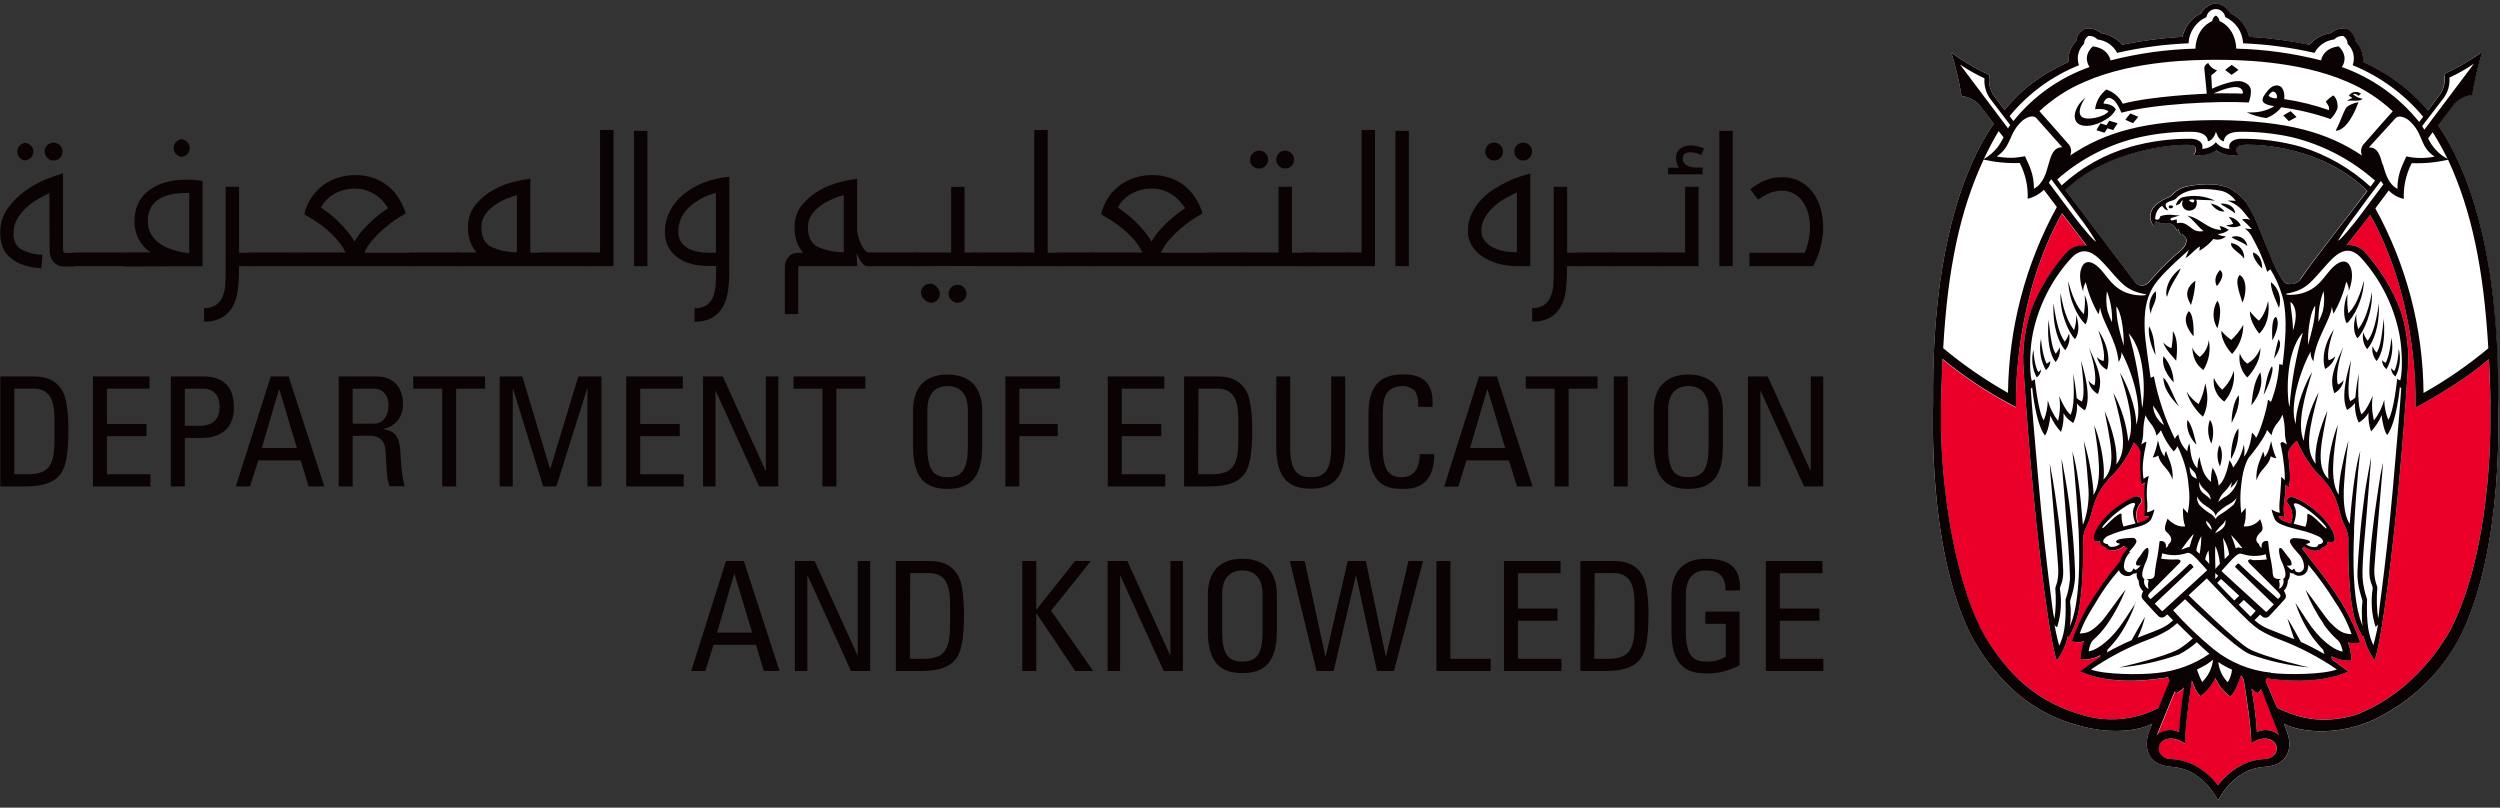 <?xml version="1.0" encoding="UTF-8"?> <svg xmlns="http://www.w3.org/2000/svg" xmlns:xlink="http://www.w3.org/1999/xlink" width="260px" height="84px" viewBox="0 0 260 84" version="1.1"><rect x="0" y="0" width="260" height="84" fill="#333333" stroke="none"/><title>ADEK_Colored_Logo_Horizontal-01</title><desc>Created with Sketch.</desc><g id="Symbols" stroke="none" stroke-width="1" fill="none" fill-rule="evenodd"><g id="ADGE-Header" transform="translate(-27, -22)"><g id="ADEK_Colored_Logo_Horizontal-01" transform="translate(27, 22)"><path d="M239.232,29.055 C239.155,29.184 239.045,29.29 238.912,29.362 C238.682,29.496 238.416,29.558 238.151,29.538 C237.858,29.553 237.579,29.411 237.417,29.166 C236.838,28.295 236.363,27.359 236.001,26.377 C235.537,25.224 235.606,25.415 234.896,23.676 C234.542,22.773 234.108,21.904 233.601,21.078 C233.097,20.445 232.474,19.917 231.767,19.525 C231.238,19.318 230.68,19.197 230.114,19.167 C229.198,19.119 228.28,19.194 227.384,19.39 C226.871,19.502 226.399,19.753 226.019,20.115 C225.909,20.262 225.768,20.383 225.606,20.469 C225.163,20.635 224.747,20.865 224.371,21.152 C223.345,21.905 223.502,23.077 224.041,23.528 C224.041,23.528 224.041,23.528 224.069,23.528 C224.069,23.225 224.069,22.965 224.134,22.974 C224.539,23.204 225.01,23.293 225.471,23.225 C226.042,23.146 226.4,24.011 226.4,24.011 L226.493,23.76 C226.565,23.999 226.678,24.224 226.827,24.425 C226.862,24.388 226.892,24.345 226.915,24.299 C227.087,24.513 227.379,24.653 227.379,25.006 C227.343,25.397 227.144,25.755 226.831,25.991 C226.678,26.131 225.778,26.875 224.821,27.851 C224.324,28.358 224.074,28.669 223.572,29.218 C223.393,29.466 223.122,29.633 222.82,29.683 L222.704,29.683 C222.464,29.681 222.237,29.578 222.077,29.399 C221.975,29.269 217.109,22.83 214.779,19.743 C219.004,15.615 226.005,14.932 227.779,15.062 C228.187,15.09 228.651,15.415 228.136,16.089 C228.941,16.248 229.776,16.081 230.458,15.625 C231.139,16.083 231.974,16.25 232.779,16.089 C232.264,15.415 232.728,15.09 233.141,15.062 C234.873,14.932 241.531,15.248 246.178,19.846 C243.908,22.853 240.871,26.665 239.214,29.036 M259.772,41.616 C259.921,26.019 256.522,17.284 253.532,12.998 C254.545,11.659 255.167,10.836 255.213,10.794 C255.704,10.275 256.361,9.946 257.07,9.865 C257.326,8.351 257.684,6.857 258.143,5.393 C256.894,6.288 255.565,7.066 254.173,7.717 C254.315,8.422 254.178,9.155 253.792,9.762 C253.751,9.818 253.277,10.455 252.488,11.501 C251.071,9.819 249.367,8.403 247.455,7.317 C246.926,7.015 246.355,6.727 245.742,6.448 C245.79,5.639 245.501,4.846 244.943,4.258 C244.881,3.699 244.527,3.215 244.015,2.985 L244.015,2.985 C243.425,2.887 242.823,3.058 242.371,3.449 C241.513,3.58 240.728,4.008 240.152,4.658 C238.093,4.231 236.006,3.956 233.907,3.835 C233.654,2.77 232.939,1.873 231.957,1.39 C231.641,0.822 231.074,0.437 230.43,0.353 L230.43,0.353 C229.786,0.438 229.219,0.822 228.902,1.39 C227.922,1.874 227.209,2.771 226.957,3.835 C224.863,3.954 222.78,4.226 220.726,4.649 C220.15,3.999 219.365,3.571 218.507,3.44 C218.055,3.048 217.453,2.877 216.863,2.975 L216.863,2.975 C216.35,3.205 215.997,3.69 215.935,4.249 C215.372,4.834 215.08,5.628 215.131,6.439 C214.519,6.717 213.947,7.006 213.418,7.308 C211.516,8.343 209.839,9.746 208.483,11.436 L207.304,9.86 C206.914,9.255 206.777,8.52 206.923,7.815 C205.53,7.163 204.2,6.385 202.949,5.49 C203.406,6.964 203.761,8.467 204.012,9.99 C204.721,10.07 205.38,10.399 205.869,10.92 C205.911,10.957 206.454,11.678 207.355,12.863 C204.374,17.121 200.901,25.926 201.05,41.625 C201.05,43.08 200.446,56.678 204.871,65.841 C205.966,67.951 207.4,69.867 209.114,71.512 C211.098,73.401 213.528,74.754 216.176,75.445 L216.501,75.533 C219.825,76.44 222.69,75.919 223.841,75.25 L223.674,75.664 C223.628,75.771 223.563,75.943 223.526,76.036 C222.908,77.723 223.321,79.466 225.596,79.731 C226.306,79.76 227.005,79.917 227.658,80.196 C228.358,80.541 228.988,81.014 229.515,81.591 C229.97,82.088 230.361,82.639 230.68,83.232 L230.68,83.232 C230.998,82.639 231.388,82.088 231.841,81.591 C232.37,81.016 232.999,80.543 233.698,80.196 C234.352,79.918 235.05,79.76 235.76,79.731 C238.035,79.466 238.457,77.728 237.835,76.04 C237.798,75.947 237.733,75.771 237.682,75.659 L237.515,75.25 C239.093,76.18 243.94,76.877 248.597,73.92 C251.778,72.02 254.343,69.24 255.984,65.915 C260.409,56.748 259.814,42.88 259.796,41.635" id="Shape" fill="#FFFFFF" fill-rule="nonzero"></path><path d="M258.853,37.362 C257.549,38.418 256.318,39.482 252.26,41.816 L251.206,42.392 L251.206,41.63 C251.206,41.546 251.499,31.24 246.499,22.361 C246.178,22.779 245.129,24.123 244.047,25.499 C244.737,25.416 245.425,25.664 245.904,26.168 C247.5,27.921 248.759,29.954 249.619,32.165 C250.228,33.972 250.511,35.874 250.454,37.781 L250.454,37.781 C250.454,37.781 249.846,48.278 248.648,58.328 C247.562,67.459 246.963,68.658 246.963,68.658 C246.406,67.907 246.013,67.047 245.811,66.134 L245.714,66.222 C245.21,65.39 244.865,64.47 244.697,63.512 C244.261,61.462 244.182,57.803 244.233,56.032 L244.233,56.032 C244.207,55.542 244.069,55.065 243.829,54.637 C243.631,54.228 243.475,53.8 243.365,53.359 C243.365,53.359 243.365,53.359 243.365,53.359 C242.71,50.57 241.429,49.756 240.723,48.887 C239.967,47.96 239.342,46.934 238.866,45.837 L238.796,45.897 C238.417,46.197 238.13,46.596 237.965,47.05 C238.123,48.691 238.276,49.863 238.03,50.695 C237.933,50.639 237.775,50.481 237.686,50.416 C237.798,51.499 237.287,52.74 237.612,53.754 L236.971,53.666 C236.99,53.72 237.013,53.773 237.041,53.824 C237.125,53.942 237.236,54.038 237.366,54.103 L237.575,54.2 C237.631,54.223 237.793,54.289 238.234,54.433 C238.536,53.752 238.426,52.96 237.951,52.387 C237.645,52.02 238.016,51.457 238.648,51.755 C239.623,52.18 240.515,52.777 241.28,53.517 C242.622,54.791 243.016,56.018 242.729,56.26 C242.441,56.501 242.343,56.408 242.079,56.315 C242.086,56.363 242.086,56.412 242.079,56.46 C241.991,56.716 241.773,56.906 241.507,56.957 L241.475,57.008 C241.336,57.208 241.104,57.282 240.695,57.273 C240.422,57.247 240.156,57.167 239.915,57.036 C239.817,56.987 239.728,56.923 239.65,56.845 C239.571,56.906 239.493,56.966 239.414,57.036 C240.472,58.468 242.501,60.825 243.95,63.409 C244.56,64.491 245.068,65.627 245.468,66.803 C245.049,66.908 244.61,66.908 244.191,66.803 C244.432,67.404 244.548,68.048 244.53,68.695 C243.815,68.735 243.102,68.574 242.473,68.23 C242.473,68.351 242.52,68.472 242.538,68.593 C243.188,69.058 243.931,69.602 244.233,69.825 C241.057,71.317 236.451,70.634 236.34,70.62 L235.746,70.536 C235.718,70.62 235.676,70.722 235.634,70.829 C235.945,71.568 236.67,73.283 236.827,73.618 C238.847,74.548 240.727,75.148 243.62,74.664 C244.208,74.566 244.785,74.41 245.343,74.199 C247.364,73.363 249.216,72.164 250.807,70.662 C252.437,69.137 253.816,67.364 254.893,65.408 C258.412,58.528 258.993,48.324 258.993,44.201 L258.993,42.058 C258.993,40.663 258.895,38.408 258.844,37.362" id="Path" fill="#EA0029"></path><path d="M224.57,73.521 C224.71,73.139 225.346,71.615 225.671,70.843 C225.624,70.708 225.583,70.578 225.545,70.443 C225.109,70.517 224.668,70.583 224.227,70.624 C223.93,70.652 219.551,71.331 216.376,69.834 C216.761,69.564 217.485,68.969 218.465,68.333 C218.465,68.267 218.493,68.202 218.502,68.137 C217.875,68.485 217.161,68.646 216.445,68.602 C216.432,67.955 216.549,67.311 216.789,66.71 C216.37,66.817 215.931,66.817 215.512,66.71 C215.909,65.534 216.415,64.397 217.026,63.316 C218.053,61.588 219.216,59.943 220.503,58.398 C220.613,57.985 220.823,57.607 221.116,57.296 L221.311,57.087 C221.176,56.971 221.051,56.869 220.93,56.776 C220.844,56.877 220.738,56.959 220.619,57.017 C220.378,57.148 220.112,57.227 219.839,57.25 C219.431,57.25 219.203,57.189 219.059,56.989 L219.031,56.938 C218.766,56.885 218.548,56.696 218.456,56.441 C218.449,56.392 218.449,56.342 218.456,56.292 C218.267,56.391 218.036,56.359 217.88,56.213 C217.597,55.971 217.987,54.744 219.324,53.47 C220.091,52.73 220.984,52.133 221.961,51.708 C222.593,51.425 222.959,51.969 222.653,52.336 C222.176,52.912 222.07,53.71 222.379,54.391 C222.76,54.261 222.908,54.2 222.969,54.177 C223.18,54.113 223.366,53.983 223.498,53.805 C223.524,53.761 223.544,53.714 223.558,53.666 L223.001,53.731 C223.284,53.029 222.848,51.304 223.136,50.193 C223.017,50.279 222.889,50.352 222.755,50.411 C222.584,49.282 222.551,48.136 222.657,46.999 C222.507,46.614 222.255,46.277 221.929,46.023 C221.49,47.079 220.89,48.061 220.15,48.933 C219.445,49.802 218.163,50.593 217.509,53.401 L217.509,53.401 C217.399,53.84 217.243,54.267 217.044,54.674 C216.805,55.102 216.667,55.579 216.64,56.069 L216.64,56.069 C216.682,57.84 216.608,61.503 216.176,63.549 C216.005,64.508 215.659,65.426 215.155,66.259 L215.057,66.171 C214.86,67.086 214.467,67.947 213.906,68.695 C213.906,68.695 213.307,67.496 212.22,58.366 C211.023,48.315 210.414,37.818 210.414,37.818 L210.414,37.818 C210.361,35.927 210.644,34.041 211.25,32.249 C212.109,30.038 213.369,28.005 214.964,26.252 C215.494,25.694 216.274,25.452 217.026,25.61 C216.835,25.345 216.617,25.057 216.617,25.057 C215.925,24.127 215.131,23.132 214.449,22.23 C209.546,30.882 209.667,41.202 209.667,41.291 L209.667,42.392 L208.808,41.927 C206.401,40.634 204.127,39.107 202.02,37.367 C201.969,38.418 201.862,41.969 201.862,41.969 C201.862,41.969 201.862,42.778 201.862,44.131 C201.862,48.254 202.6,58.379 205.962,65.339 C206.997,67.318 208.347,69.116 209.959,70.662 C211.66,72.256 213.695,73.449 215.916,74.153 C216.046,74.195 216.301,74.283 216.431,74.32 C219.124,75.168 222.043,74.907 224.542,73.595 L224.57,73.521 Z" id="Path" fill="#EA0029"></path><path d="M226.655,76.133 C226.748,74.583 226.922,73.039 227.175,71.508 C226.956,71.742 226.699,71.937 226.414,72.084 C226.353,72.084 226.284,72.014 226.205,71.917 L224.347,76.459 C224.989,75.9 225.899,75.773 226.669,76.133" id="Path" fill="#EA0029"></path><path d="M234.111,77.351 C234.167,76.073 233.647,72.637 233.331,70.68 C233.299,70.634 233.262,70.578 233.229,70.522 C233.163,70.436 233.101,70.346 233.044,70.252 C232.919,70.669 232.764,71.076 232.579,71.47 C232.434,71.834 232.22,72.166 231.948,72.447 C231.256,71.962 230.713,71.292 230.383,70.513 C230.046,71.276 229.511,71.934 228.833,72.419 C228.559,72.137 228.345,71.804 228.201,71.438 C228.102,71.224 228.016,71.006 227.941,70.782 C227.635,72.837 227.189,76.133 227.245,77.351 C225.341,76.091 224.185,77.351 224.575,78.225 C224.612,78.298 224.656,78.368 224.705,78.434 C224.923,78.733 225.264,78.917 225.634,78.936 C226.443,78.955 227.24,79.137 227.978,79.471 C229.028,79.987 229.943,80.74 230.653,81.67 C231.359,80.739 232.273,79.986 233.322,79.471 C234.053,79.14 234.842,78.958 235.644,78.936 C236.009,78.904 236.344,78.722 236.572,78.434 C236.623,78.37 236.665,78.3 236.697,78.225 C237.092,77.347 235.936,76.091 234.032,77.351" id="Path" fill="#EA0029"></path><path d="M234.785,72.084 C234.551,71.963 234.338,71.806 234.153,71.619 C234.435,73.108 234.624,74.612 234.72,76.124 C235.489,75.762 236.4,75.89 237.041,76.449 C237.041,76.426 235.876,73.465 235.184,71.661 C235.086,71.822 234.959,71.962 234.808,72.075" id="Path" fill="#EA0029"></path><path d="M259.002,42.058 C259.002,40.663 258.904,38.408 258.853,37.362 C257.549,38.418 256.318,39.482 252.26,41.82 L251.206,42.392 L251.206,41.63 C251.206,41.546 251.494,31.24 246.499,22.356 C246.183,22.779 245.129,24.123 244.047,25.494 C244.737,25.415 245.425,25.665 245.904,26.168 C247.499,27.923 248.758,29.955 249.619,32.165 C250.228,33.972 250.511,35.874 250.454,37.781 L250.454,37.781 C250.454,37.781 249.846,48.278 248.648,58.328 C247.562,67.463 246.963,68.658 246.963,68.658 C246.406,67.907 246.013,67.047 245.811,66.134 L245.714,66.222 C245.21,65.39 244.865,64.47 244.697,63.512 C244.261,61.466 244.186,57.803 244.233,56.036 L244.233,56.036 C244.208,55.547 244.069,55.069 243.829,54.642 C243.63,54.232 243.474,53.802 243.365,53.359 C243.365,53.359 243.365,53.359 243.365,53.359 C242.71,50.57 241.429,49.765 240.723,48.891 C239.967,47.965 239.342,46.939 238.866,45.842 L238.796,45.902 C238.414,46.201 238.126,46.602 237.965,47.06 C238.123,48.696 238.276,49.849 238.03,50.7 C237.933,50.644 237.775,50.486 237.686,50.421 C237.798,51.504 237.287,52.745 237.612,53.759 L236.971,53.67 C236.99,53.725 237.013,53.778 237.041,53.828 C237.125,53.947 237.236,54.043 237.366,54.107 L237.575,54.205 C237.631,54.233 237.789,54.289 238.234,54.437 C238.539,53.758 238.429,52.963 237.951,52.392 C237.645,52.025 238.016,51.462 238.648,51.76 C239.623,52.185 240.515,52.781 241.28,53.521 C242.622,54.795 243.012,56.023 242.729,56.269 C242.445,56.515 242.343,56.413 242.079,56.32 C242.086,56.368 242.086,56.416 242.079,56.464 C241.99,56.721 241.77,56.911 241.503,56.962 L241.475,57.013 C241.336,57.213 241.104,57.287 240.695,57.278 C240.422,57.252 240.156,57.171 239.915,57.041 C239.817,56.992 239.728,56.928 239.65,56.85 L239.414,57.041 C240.472,58.468 242.501,60.829 243.95,63.414 C244.561,64.497 245.069,65.635 245.468,66.812 C245.049,66.916 244.61,66.916 244.191,66.812 C244.432,67.413 244.548,68.057 244.53,68.704 C243.815,68.745 243.102,68.584 242.473,68.24 C242.473,68.36 242.515,68.481 242.538,68.602 C243.188,69.067 243.931,69.611 244.233,69.834 C241.057,71.326 236.451,70.643 236.34,70.629 L235.746,70.545 C235.718,70.629 235.676,70.731 235.634,70.838 C235.945,71.573 236.665,73.293 236.827,73.627 C238.847,74.557 240.727,75.157 243.62,74.673 C244.208,74.575 244.785,74.42 245.343,74.209 C247.366,73.371 249.218,72.169 250.807,70.662 C252.438,69.138 253.817,67.365 254.893,65.408 C258.408,58.528 258.993,48.324 258.993,44.201 L258.993,42.058 M237.018,76.459 L235.161,71.67 C235.066,71.832 234.94,71.973 234.789,72.084 C234.553,71.965 234.338,71.808 234.153,71.619 C234.435,73.108 234.624,74.612 234.72,76.124 C235.49,75.764 236.399,75.892 237.041,76.449 M234.125,77.342 C234.181,76.063 233.661,72.628 233.345,70.676 L233.243,70.513 C233.178,70.429 233.118,70.341 233.058,70.248 C232.932,70.663 232.777,71.068 232.593,71.461 C232.448,71.825 232.234,72.156 231.962,72.437 C231.27,71.952 230.727,71.282 230.397,70.503 C230.062,71.268 229.526,71.926 228.846,72.41 C228.573,72.128 228.359,71.794 228.215,71.429 C228.116,71.215 228.03,70.996 227.955,70.773 C227.649,72.828 227.203,76.124 227.259,77.342 C225.355,76.082 224.199,77.342 224.589,78.216 C224.626,78.289 224.67,78.359 224.719,78.425 C224.937,78.725 225.278,78.909 225.648,78.927 C226.457,78.946 227.254,79.128 227.992,79.462 C229.041,79.978 229.957,80.73 230.666,81.661 C231.373,80.73 232.287,79.977 233.336,79.462 C234.067,79.131 234.856,78.949 235.657,78.927 C236.023,78.894 236.358,78.713 236.586,78.425 C236.637,78.361 236.679,78.291 236.711,78.216 C237.106,77.337 235.95,76.082 234.046,77.342 M224.296,76.449 C224.938,75.891 225.848,75.763 226.618,76.124 C226.711,74.574 226.885,73.03 227.138,71.498 C226.919,71.733 226.661,71.928 226.376,72.075 C226.316,72.075 226.246,72.005 226.167,71.907 L224.31,76.449 M224.501,73.586 L224.529,73.511 C224.668,73.13 225.304,71.605 225.629,70.834 C225.583,70.699 225.545,70.564 225.504,70.434 C225.067,70.508 224.626,70.569 224.185,70.615 C223.888,70.643 219.51,71.322 216.334,69.825 C216.719,69.555 217.444,68.955 218.423,68.323 C218.423,68.258 218.451,68.193 218.46,68.128 C217.833,68.476 217.119,68.637 216.404,68.593 C216.391,67.945 216.507,67.302 216.747,66.701 C216.328,66.807 215.889,66.807 215.47,66.701 C215.867,65.524 216.374,64.388 216.984,63.307 C218.013,61.579 219.175,59.934 220.461,58.389 C220.571,57.976 220.782,57.597 221.074,57.287 L221.269,57.078 C221.135,56.962 221.014,56.859 220.889,56.766 C220.803,56.867 220.697,56.95 220.577,57.008 C220.335,57.137 220.07,57.218 219.798,57.245 C219.389,57.245 219.161,57.18 219.018,56.98 L218.99,56.929 C218.724,56.875 218.506,56.687 218.414,56.432 C218.407,56.382 218.407,56.332 218.414,56.283 C218.223,56.381 217.991,56.35 217.834,56.204 C217.55,55.962 217.945,54.73 219.282,53.461 C220.05,52.721 220.943,52.123 221.919,51.695 C222.551,51.416 222.917,51.959 222.611,52.331 C222.135,52.905 222.026,53.701 222.333,54.382 C222.718,54.251 222.866,54.191 222.927,54.168 C223.138,54.103 223.323,53.972 223.456,53.796 C223.48,53.751 223.5,53.704 223.516,53.656 L222.959,53.721 C223.247,53.015 222.806,51.295 223.094,50.184 C222.975,50.27 222.847,50.343 222.713,50.402 C222.542,49.273 222.509,48.127 222.616,46.99 C222.475,46.613 222.238,46.279 221.929,46.023 C221.49,47.078 220.89,48.059 220.15,48.928 C219.445,49.802 218.163,50.593 217.509,53.401 L217.509,53.401 C217.399,53.84 217.243,54.267 217.044,54.674 C216.805,55.102 216.667,55.579 216.64,56.069 L216.64,56.069 C216.687,57.84 216.608,61.503 216.176,63.549 C216.004,64.507 215.66,65.425 215.159,66.259 L215.057,66.171 C214.86,67.086 214.467,67.947 213.906,68.695 C213.906,68.695 213.307,67.496 212.22,58.366 C211.023,48.315 210.414,37.818 210.414,37.818 L210.414,37.818 C210.357,35.911 210.64,34.009 211.25,32.202 C212.111,29.992 213.37,27.96 214.964,26.205 C215.494,25.648 216.274,25.405 217.026,25.564 C216.835,25.299 216.617,25.01 216.617,25.01 C215.925,24.081 215.131,23.086 214.454,22.184 C209.546,30.835 209.671,41.151 209.671,41.244 L209.671,42.346 L208.812,41.881 C206.405,40.588 204.132,39.061 202.025,37.32 C201.974,38.371 201.867,41.923 201.867,41.923 C201.867,41.923 201.867,42.732 201.867,44.084 C201.867,48.208 202.605,58.333 205.966,65.292 C206.995,67.289 208.344,69.103 209.959,70.662 C211.658,72.258 213.694,73.451 215.916,74.153 L216.431,74.32 C219.124,75.168 222.043,74.907 224.542,73.595 M202.094,36.209 C204.194,37.96 206.449,39.516 208.831,40.858 C208.913,34.095 210.658,27.456 213.91,21.529 L212.564,19.739 C212.097,20.197 211.514,20.518 210.879,20.669 C210.932,19.378 210.647,18.096 210.052,16.949 C208.79,16.999 207.527,16.88 206.296,16.596 C203.812,21.919 202.554,28.06 202.094,36.195 M206.315,16.55 C206.886,16.218 207.389,15.779 207.796,15.257 C208.013,14.949 208.205,14.624 208.371,14.286 L207.861,13.63 C207.299,14.56 206.788,15.546 206.315,16.55 M208.831,13.361 C208.897,13.234 208.974,13.114 209.063,13.003 C207.842,11.399 207.016,10.325 206.937,10.213 C206.522,9.607 206.327,8.877 206.384,8.145 C205.499,7.735 204.648,7.254 203.84,6.708 L208.831,13.347 M208.989,12.059 L209.393,12.594 C211.456,10.015 214.2,8.068 217.314,6.973 C217.063,6.592 216.701,5.746 217.643,4.821 L217.643,4.821 C219.036,4.997 219.394,5.844 219.5,6.281 C222.386,5.543 225.345,5.133 228.322,5.058 C228.438,2.757 230.072,2.199 230.072,2.199 C230.089,1.953 230.231,1.734 230.448,1.618 L230.448,1.618 C230.666,1.734 230.809,1.953 230.829,2.199 C230.829,2.199 232.459,2.757 232.575,5.058 C235.552,5.134 238.511,5.544 241.396,6.281 C241.48,5.844 241.828,4.997 243.225,4.821 L243.225,4.821 C244.154,5.751 243.81,6.592 243.555,6.973 C246.714,8.094 249.499,10.074 251.596,12.691 L252.01,12.143 C250.043,9.78 247.525,7.938 244.679,6.783 C244.959,5.999 244.749,5.123 244.145,4.551 C244.145,4.216 243.968,3.905 243.68,3.733 L243.68,3.733 C243.332,3.719 242.994,3.854 242.752,4.105 C241.883,4.204 241.118,4.726 240.709,5.5 C238.269,4.938 235.782,4.605 233.28,4.505 C233.233,3.316 232.512,2.258 231.423,1.78 C231.349,1.298 230.934,0.942 230.446,0.942 C229.958,0.942 229.543,1.298 229.469,1.78 C228.381,2.259 227.66,3.316 227.611,4.505 C225.11,4.605 222.623,4.938 220.183,5.5 C219.775,4.725 219.01,4.202 218.14,4.105 C217.898,3.853 217.56,3.716 217.211,3.728 L217.211,3.728 C216.924,3.903 216.748,4.215 216.747,4.551 C216.142,5.123 215.933,5.999 216.213,6.783 C213.398,7.914 210.913,9.739 208.989,12.087 M251.903,13.114 C251.94,13.17 252.084,13.43 252.126,13.495 L257.284,6.629 C256.476,7.178 255.625,7.66 254.74,8.07 C254.799,8.802 254.602,9.532 254.183,10.134 L251.903,13.114 M252.989,13.756 C252.841,13.96 252.525,14.393 252.525,14.393 C252.946,15.306 253.656,16.054 254.545,16.522 C254.079,15.574 253.565,14.65 253.003,13.756 M245.361,22.528 C245.565,22.249 246.55,20.933 247.873,19.172 C247.776,19.062 247.689,18.943 247.613,18.818 C246.684,20.036 245.756,21.282 244.883,22.486 C244.265,23.285 243.696,24.12 243.179,24.987 C243.179,25.248 244.864,23.207 245.361,22.528 M228.484,69.634 C228.627,70.08 228.809,70.513 229.028,70.927 C229.659,70.304 230.059,69.484 230.16,68.602 C229.948,68.778 229.726,68.942 229.496,69.095 C229.097,69.327 228.74,69.509 228.484,69.63 M217.462,69.63 C218.822,70.155 222.569,70.206 224.352,69.987 C226.3,69.795 228.168,69.111 229.78,67.998 C229.408,67.672 228.944,67.254 228.466,66.794 C227.902,67.294 227.278,67.722 226.609,68.068 C224.596,68.788 222.498,69.244 220.369,69.425 C220.369,69.425 225.011,68.379 226.609,67.5 C227.119,67.175 227.6,66.806 228.048,66.399 C227.454,65.822 226.864,65.241 226.428,64.804 C226.156,65.046 225.871,65.271 225.573,65.478 C224.893,65.894 224.173,66.241 223.424,66.515 C221.32,67.309 219.32,68.355 217.467,69.63 M222.778,42.416 C223.024,41.653 223.303,36.767 221.385,34.666 C222.116,37.194 222.583,39.791 222.778,42.416 M219.12,30.301 C219.015,30.981 219.037,31.674 219.185,32.346 C219.308,32.748 219.464,33.14 219.649,33.518 C219.693,32.421 219.515,31.327 219.124,30.301 M220.104,31.867 C220.104,33.262 220.382,34.271 220.861,35.958 C220.912,34.173 220.54,32.356 220.104,31.867 M213.079,19.009 L215.786,22.621 C216.283,23.3 217.982,25.345 217.968,25.085 C217.451,24.215 216.88,23.378 216.26,22.579 C215.331,21.287 214.305,19.943 213.325,18.637 C213.232,18.772 213.154,18.897 213.079,19.009 M211.826,12.324 L211.826,12.324 C211.682,12.166 211.31,11.859 210.405,12.487 C208.794,13.881 209.314,15.15 207.656,16.271 C208.14,16.362 208.631,16.408 209.124,16.41 C209.358,16.412 209.592,16.398 209.825,16.368 C210.131,16.336 210.377,16.285 210.6,16.252 L210.6,16.252 C211.013,17.182 211.529,18.037 211.529,19.627 C213.465,18.6 212.675,15.281 214.477,15.318 L211.826,12.333 M248.834,11.562 C247.458,10.279 245.87,9.247 244.14,8.512 C238.945,6.234 232.352,6.22 230.467,6.22 L230.467,6.22 C228.582,6.22 221.994,6.22 216.798,8.512 C215.066,9.246 213.476,10.278 212.1,11.562 C212.1,11.562 214.454,14.202 215.062,14.918 C215.397,15.245 215.492,15.747 215.299,16.173 C218.911,13.751 223.015,12.538 230.332,12.491 L230.657,12.491 C237.849,12.561 242.074,13.779 245.649,16.178 C245.459,15.751 245.553,15.251 245.886,14.923 C246.494,14.207 248.848,11.566 248.848,11.566 M247.822,17.112 C248.059,17.94 248.314,18.865 249.01,19.437 C249.112,19.514 249.219,19.584 249.331,19.646 L249.331,19.646 C249.331,18.056 249.855,17.201 250.259,16.266 L250.259,16.266 L250.259,16.266 C251.227,16.476 252.227,16.484 253.198,16.289 C251.703,15.276 252.028,14.146 250.919,12.91 C250.79,12.766 250.652,12.631 250.505,12.505 C250.247,12.291 249.933,12.157 249.6,12.119 C249.404,12.109 249.215,12.192 249.089,12.343 C248.945,12.505 247.385,14.202 246.364,15.332 C247.292,15.308 247.525,16.155 247.794,17.126 M246.536,19.404 L247,18.781 C244.502,16.57 241.497,15.012 238.253,14.244 C236.486,13.86 234.68,13.681 232.872,13.709 C231.911,13.709 231.289,14.095 231.289,14.699 C230.69,14.588 230.527,13.83 230.453,13.691 C230.393,14.007 230.1,14.62 229.617,14.699 C229.617,14.095 228.995,13.723 228.029,13.709 C226.22,13.681 224.413,13.86 222.644,14.244 C219.418,14.95 216.426,16.47 213.952,18.66 L214.416,19.279 C216.462,17.404 218.914,16.03 221.58,15.267 C223.625,14.694 225.739,14.413 227.862,14.43 C228.995,14.481 229.157,15.123 229.023,15.476 C229.575,15.466 230.095,15.217 230.448,14.792 C230.797,15.22 231.318,15.471 231.869,15.476 C231.739,15.123 231.901,14.481 233.03,14.43 C235.154,14.412 237.27,14.694 239.316,15.267 C241.993,16.098 244.453,17.511 246.522,19.404 M238.165,29.538 C238.43,29.558 238.696,29.496 238.926,29.362 C239.058,29.29 239.169,29.184 239.246,29.055 C240.885,26.684 243.922,22.872 246.211,19.864 C241.568,15.267 234.905,14.95 233.174,15.081 C232.76,15.109 232.296,15.434 232.811,16.108 C232.007,16.269 231.171,16.101 230.49,15.643 C229.808,16.1 228.973,16.267 228.169,16.108 C228.684,15.434 228.22,15.109 227.811,15.081 C226.061,14.95 219.059,15.634 214.811,19.762 C217.132,22.849 222.007,29.292 222.11,29.418 C222.269,29.596 222.497,29.699 222.736,29.701 L222.852,29.701 C223.155,29.652 223.425,29.485 223.605,29.236 C224.106,28.688 224.357,28.381 224.854,27.869 C225.81,26.893 226.711,26.149 226.864,26.01 C227.177,25.773 227.376,25.416 227.412,25.024 C227.412,24.671 227.11,24.532 226.947,24.318 C226.925,24.364 226.895,24.406 226.859,24.443 C226.711,24.242 226.598,24.017 226.525,23.779 L226.432,24.03 C226.432,24.03 226.075,23.165 225.504,23.244 C225.043,23.309 224.574,23.223 224.166,22.998 C224.115,22.998 224.083,23.244 224.101,23.546 C224.101,23.546 224.078,23.546 224.074,23.546 C223.535,23.081 223.377,21.924 224.403,21.171 C224.779,20.884 225.195,20.653 225.638,20.487 C225.8,20.402 225.942,20.281 226.051,20.134 C226.432,19.772 226.904,19.521 227.416,19.409 C228.312,19.212 229.231,19.137 230.146,19.186 C230.713,19.216 231.271,19.337 231.799,19.543 C232.506,19.935 233.13,20.463 233.633,21.096 C234.141,21.922 234.574,22.792 234.929,23.695 C235.634,25.434 235.551,25.243 236.038,26.396 C236.391,27.377 236.858,28.314 237.431,29.185 C237.593,29.43 237.872,29.571 238.165,29.557 M223.916,42.188 C223.957,43.002 224.378,43.749 225.053,44.205 C224.789,43.474 224.405,42.792 223.916,42.188 M232.737,49.863 C232.538,50.202 232.28,50.502 231.976,50.751 C232.045,50.554 232.089,50.35 232.106,50.142 C231.907,50.494 231.662,50.817 231.377,51.104 C231.054,51.405 230.821,51.79 230.704,52.215 C230.946,51.968 231.228,51.763 231.539,51.611 C232.147,51.203 232.576,50.578 232.737,49.863 M233.201,57.008 C232.848,56.52 232.455,56.061 232.027,55.637 C232.221,56.09 232.386,56.556 232.519,57.031 C232.544,57.016 232.571,57.002 232.598,56.989 C232.671,56.953 232.752,56.933 232.835,56.934 C232.924,56.943 233.013,56.962 233.099,56.989 L233.201,57.027 M232.83,62.898 C233.243,63.303 233.698,63.763 234.06,64.125 C234.274,63.893 234.455,63.698 234.594,63.54 L233.355,62.391 L232.83,62.898 M230.592,60.625 C231.145,61.206 231.883,61.978 232.366,62.452 L232.881,61.954 L230.987,60.211 L230.592,60.625 M230.388,59.579 C230.388,59.867 230.388,60.104 230.388,60.216 L230.699,59.886 C230.699,59.886 230.453,59.667 230.374,59.579 M230.374,59.212 C230.374,59.184 230.69,58.83 230.838,58.672 C230.838,58.672 230.838,58.672 230.866,58.644 C230.82,58.002 230.663,57.373 230.402,56.785 C230.36,57.101 230.365,58.291 230.402,59.193 M231.191,55.99 C231.279,56.515 231.349,57.743 231.368,58.142 L231.368,58.142 L231.832,57.677 C231.748,57.073 231.538,56.493 231.214,55.976 M230.369,55.451 C230.507,55.389 230.641,55.318 230.769,55.237 C231.009,55.111 231.21,54.921 231.349,54.688 C231.447,54.5 231.48,54.284 231.442,54.075 C231.364,54.282 231.233,54.465 231.061,54.605 C230.904,54.749 230.759,54.904 230.625,55.07 C230.525,55.193 230.44,55.327 230.369,55.469 M229.905,51.964 C229.905,51.086 228.949,50.983 228.726,50.105 C228.614,51.337 229.464,51.35 229.905,51.964 M230.43,53.972 L230.43,53.972 C230.514,53.812 230.639,53.675 230.792,53.577 C231.325,53.258 231.829,52.891 232.296,52.48 C232.438,52.27 232.54,52.035 232.598,51.787 C232.43,52.025 232.211,52.222 231.957,52.364 C231.445,52.632 230.976,52.976 230.564,53.382 C230.5,53.485 230.459,53.601 230.444,53.721 C230.434,53.634 230.408,53.549 230.369,53.47 C230.1,52.908 229.301,52.675 228.819,52.122 C228.503,51.764 228.494,51.615 228.494,51.615 C228.464,51.918 228.539,52.222 228.707,52.476 C229.02,52.818 229.379,53.114 229.775,53.354 C230.043,53.5 230.269,53.713 230.43,53.972 M230.03,55.102 C229.983,54.714 229.758,54.371 229.422,54.172 C229.422,54.665 230.03,55.102 230.03,55.102 M229.766,58.644 C229.766,58.11 229.724,57.529 229.687,57.25 C229.516,57.536 229.398,57.851 229.339,58.18 C229.385,58.221 229.729,58.584 229.766,58.644 M226.836,57.18 C226.985,57.124 227.356,56.957 227.56,56.906 L227.714,56.873 C227.831,56.428 227.975,55.99 228.145,55.562 C228.029,55.53 227.031,56.906 226.836,57.18 M228.41,57.273 L228.758,57.608 C228.871,56.994 228.93,56.372 228.935,55.748 C228.665,56.226 228.487,56.749 228.41,57.292 M228.452,49.765 C228.441,49.579 228.392,49.397 228.308,49.231 C228.168,49.048 228.013,48.879 227.844,48.724 C227.789,48.667 227.748,48.599 227.723,48.524 C227.714,48.741 227.741,48.957 227.802,49.166 C227.852,49.359 227.975,49.526 228.145,49.63 C228.239,49.696 228.343,49.748 228.452,49.784 M228.066,59.035 C228.001,59.091 224.097,62.782 224.097,62.782 C224.347,63.033 224.607,63.312 224.784,63.493 C224.863,63.572 224.905,63.568 224.97,63.493 C225.216,63.275 229.171,59.649 229.501,59.351 C229.517,59.34 229.526,59.322 229.526,59.302 C229.526,59.283 229.517,59.265 229.501,59.253 C229.32,59.063 228.916,58.603 228.61,58.273 C228.303,57.942 227.788,57.413 227.5,57.501 C227.255,57.578 227.005,57.64 226.752,57.687 C226.146,57.783 225.526,57.742 224.937,57.566 L224.849,57.566 C224.849,57.664 224.849,57.757 224.816,57.84 C224.784,57.924 224.784,58.012 224.765,58.105 C225.311,58.185 225.863,58.21 226.414,58.18 C226.72,58.18 226.92,58.282 226.646,58.589 L223.911,61.327 C223.368,61.838 223.331,61.964 223.489,62.136 L223.66,62.308 L224.724,61.378 L226.409,59.876 C226.409,59.876 227.635,58.737 227.69,58.668 C227.741,58.619 227.821,58.619 227.871,58.668 L228.094,58.905 C228.127,58.942 228.118,59.016 228.057,59.077 M234.158,58.245 C234.688,58.266 235.219,58.244 235.746,58.18 C235.718,58.068 235.695,57.966 235.681,57.873 C235.667,57.78 235.681,57.729 235.653,57.65 L235.63,57.65 C235.041,57.826 234.42,57.866 233.814,57.766 C233.563,57.719 233.315,57.657 233.071,57.58 C232.779,57.496 232.319,57.975 231.962,58.356 C231.604,58.737 231.251,59.147 231.07,59.337 C231.038,59.37 231.047,59.402 231.07,59.435 L235.597,63.577 C235.657,63.637 235.704,63.637 235.783,63.577 C235.964,63.396 236.247,63.112 236.479,62.861 L232.524,59.04 C232.471,59.001 232.454,58.931 232.482,58.872 L232.709,58.63 C232.765,58.59 232.842,58.601 232.886,58.654 C232.946,58.719 234.172,59.862 234.172,59.862 L235.857,61.364 L236.916,62.294 C237.069,62.136 237.046,62.168 237.092,62.122 C237.245,61.945 237.208,61.829 236.67,61.308 L233.93,58.575 C233.661,58.268 233.856,58.17 234.167,58.166 M233.364,47.511 C233.364,47.511 233.986,46.925 234.209,44.986 C234.33,45.135 234.548,45.275 234.613,45.544 C235.007,45.079 235.783,42.467 235.866,41.579 C236.126,41.69 235.899,41.635 236.191,41.783 C236.673,40.53 236.961,39.21 237.046,37.869 C237.143,37.897 237.31,37.897 237.38,37.981 C237.515,37.051 237.649,35.54 237.691,34.485 C237.728,33.578 237.691,31.695 237.315,30.64 C237.036,29.718 236.638,28.837 236.131,28.018 C236.003,28.078 235.889,28.166 235.797,28.274 C235.547,27.512 235.258,26.764 234.929,26.033 C234.339,24.885 234.06,24.146 233.447,23.755 C233.691,23.796 233.938,23.818 234.186,23.82 C233.872,23.473 233.537,23.145 233.183,22.839 C233.331,22.737 233.587,22.747 234.014,22.839 C233.41,22.291 233.206,21.445 231.651,20.859 C231.939,20.853 232.227,20.864 232.514,20.892 C232.164,20.39 231.653,20.024 231.066,19.855 C229.473,19.539 227.277,19.488 226.251,20.706 C226.062,20.809 225.861,20.887 225.652,20.938 C225.547,20.972 225.449,21.022 225.36,21.087 C225.179,21.217 225.146,21.398 225.49,21.882 C225.025,21.821 224.928,21.394 224.844,21.417 C224.659,21.538 224.501,21.697 224.38,21.882 C224.221,22.154 224.138,22.464 224.139,22.779 C224.229,22.854 224.354,22.87 224.46,22.822 C224.567,22.773 224.637,22.668 224.64,22.551 C224.663,22.398 225.36,22.333 225.601,22.333 C225.954,22.333 226.279,22.416 226.715,22.393 C226.558,22.454 226.065,22.593 225.884,22.644 C225.703,22.695 225.675,22.909 225.856,22.923 C226.037,22.937 226.149,22.858 226.344,22.812 C226.437,22.867 226.344,23.086 226.418,23.211 C227.7,22.919 227.811,24.299 229.162,24.03 C228.517,23.523 227.969,22.681 227.463,22.426 C228.814,22.64 229.543,23.853 231.005,23.913 C230.957,23.778 230.896,23.647 230.824,23.523 C231.326,23.523 231.679,23.909 231.827,23.895 C231.492,24.156 231.086,24.31 230.662,24.336 C230.759,24.518 231.307,24.56 231.493,24.592 C231.137,24.902 230.645,25.001 230.197,24.852 C229.784,25.344 229.292,25.762 228.74,26.089 C228.744,25.933 228.761,25.777 228.791,25.624 C228.164,25.987 227.751,26.651 227.282,26.828 C227.421,26.6 227.537,26.191 227.639,25.987 C226,27.474 224.426,28.906 223.837,29.985 C223.173,31.184 222.969,32.43 223.052,34.475 C223.113,35.573 223.581,38.659 223.665,39.292 C223.795,39.236 223.893,39.185 224.004,39.143 C224.44,41.4 225.176,43.589 226.191,45.651 C226.261,45.462 226.387,45.3 226.553,45.186 C226.661,45.854 226.988,46.467 227.481,46.93 C227.486,46.652 227.558,46.379 227.69,46.135 C227.825,46.576 227.746,47.948 228.535,48.705 C228.535,48.296 228.603,47.889 228.735,47.501 C228.821,47.989 228.945,48.47 229.106,48.938 C229.277,49.398 229.567,49.804 229.947,50.114 C229.924,49.617 229.981,49.12 230.114,48.64 C230.467,49.202 230.682,49.839 230.741,50.5 C231.539,49.881 231.846,47.869 231.846,47.869 C232.039,48.086 232.175,48.348 232.24,48.631 C232.811,47.935 233.196,47.104 233.359,46.218 C233.435,46.633 233.444,47.056 233.387,47.473 M220.461,38.757 C221.051,39.608 222.198,42.29 222.165,44.154 C222.876,42.318 221.734,38.659 220.629,36.623 C220.649,36.986 220.546,37.345 220.336,37.641 C220.127,35.317 218.665,33.606 218.409,31.97 C218.371,32.212 218.315,32.451 218.242,32.686 C217.641,31.645 217.195,30.522 216.919,29.352 C216.739,29.643 216.646,29.978 216.65,30.319 C215.925,28.297 216.626,27.479 216.835,27.358 C217.388,27.033 218.047,27.549 218.558,28.116 C219.333,28.976 220.141,30.687 222.736,30.728 C223.154,30.728 223.317,30.636 223.099,30.594 L223.099,30.594 C220.954,30.199 220.573,29.334 218.785,27.386 C217.671,26.173 216.566,25.475 215.248,27.023 C213.326,29.192 212.005,31.827 211.417,34.666 C211.162,35.856 210.985,38.385 211.301,39.612 C211.603,39.505 211.621,39.422 211.621,39.422 C211.621,39.422 211.956,42.862 212.55,43.717 C212.819,43.056 212.961,42.349 212.968,41.635 C213.184,42.411 213.546,43.138 214.036,43.778 C214.253,42.93 214.294,42.047 214.156,41.184 C214.676,42.411 215.085,42.936 215.345,43.131 C215.568,42.588 215.786,41.695 215.61,38.869 C215.78,39.707 215.903,40.554 215.976,41.407 C216.14,41.55 216.323,41.669 216.52,41.76 C216.617,41.472 216.896,41.063 216.422,37.506 C217.611,41.356 216.951,42.402 216.835,42.676 C216.515,42.494 216.232,42.25 216.004,41.96 C216.053,42.659 215.92,43.359 215.619,43.991 C215.201,43.749 214.853,43.403 214.607,42.987 C214.644,43.643 214.554,44.3 214.342,44.921 C213.874,44.417 213.496,43.837 213.223,43.206 C213.246,43.671 212.931,45.065 212.666,45.288 C211.682,43.991 211.347,40.31 211.347,40.31 L211.199,40.417 C211.255,41.314 211.366,42.708 211.496,44.284 L211.496,44.284 C211.649,46.121 211.835,48.199 211.998,50.04 C212.384,54.456 212.872,58.861 213.46,63.256 C213.5,63.633 213.568,64.006 213.664,64.372 C213.812,63.323 213.841,62.261 213.752,61.206 C213.752,60.964 214.087,60.564 214.064,59.239 C214.064,58.7 213.446,51.922 213.242,49.263 C213.214,48.938 213.172,48.217 213.172,48.213 C213.172,48.296 213.214,48.389 213.232,48.496 C213.437,49.5 213.599,50.514 213.748,51.523 C213.841,52.127 213.929,52.768 214.017,53.424 C214.314,55.386 214.5,57.363 214.574,59.346 C214.607,60.616 214.189,60.969 214.231,61.248 C214.443,62.58 214.344,63.944 213.943,65.232 C213.826,65.183 213.73,65.096 213.669,64.985 C213.882,66.194 214.161,67.152 214.161,67.152 C214.625,66.143 214.899,65.055 214.816,62.363 C215.068,61.655 215.224,60.915 215.28,60.165 C215.28,59.751 215.22,58.454 215.108,56.836 C214.904,53.954 214.644,51.076 214.426,48.194 C214.426,48.059 214.389,47.729 214.389,47.692 C214.421,47.817 214.454,47.952 214.481,48.092 C215.229,51.818 215.672,55.599 215.805,59.398 C215.898,61.099 215.257,62.368 215.285,62.615 C215.357,63.124 215.376,63.64 215.34,64.153 C215.353,64.495 215.324,64.837 215.252,65.171 C215.54,64.516 216.473,62.303 216.181,55.409 C216.181,55.242 216.181,55.074 216.153,54.902 C215.902,50.1 215.521,46.962 215.521,46.962 C215.986,48.306 216.352,51.202 216.617,54.549 C216.652,54.494 216.683,54.436 216.71,54.377 C217.149,53.122 217.307,51.786 217.174,50.463 C217.012,47.938 216.71,45.87 216.71,45.874 L216.78,46.083 C217.011,46.847 217.199,47.623 217.341,48.408 C217.522,49.301 217.648,50.205 217.718,51.113 C217.718,51.244 217.718,51.369 217.718,51.49 C218.674,50.063 218.261,47.199 217.792,44.233 C218.214,45.163 218.976,47.855 218.767,49.868 C220.206,48.519 219.426,45.832 218.883,42.76 C219.7,44.587 220.276,46.832 220.095,48.301 C221.265,46.781 220.828,44.777 219.784,40.84 C220.631,42.406 221.161,44.125 221.344,45.897 C222.1,44.112 221.223,41.146 220.466,38.748 M221.98,52.629 C222.207,52.257 221.873,52.164 221.204,52.573 C220.271,53.138 219.435,53.851 218.73,54.684 C218.562,54.916 218.618,55.046 218.911,54.749 C219.607,54.047 220.661,53.075 220.643,53.535 C220.626,53.952 220.694,54.368 220.842,54.758 L221.162,54.679 L222.091,54.437 C221.803,53.726 221.738,53.043 222.003,52.629 M221.571,57.399 C221.166,57.77 220.921,58.286 220.889,58.835 C220.861,59.003 220.909,59.175 221.02,59.304 C221.132,59.433 221.294,59.507 221.464,59.504 C221.994,59.444 221.724,58.882 222.021,59.235 C222.147,59.374 222.546,58.909 222.653,58.803 C222.425,58.835 222.091,58.877 222.147,58.538 C222.217,58.293 222.348,58.071 222.528,57.891 C222.667,57.719 223.099,56.892 223.382,56.994 C223.516,57.092 223.438,57.863 223.215,58.338 C222.75,59.356 222.657,60.02 222.987,60.197 L223.015,60.197 L223.015,60.225 C222.897,60.61 223.059,61.025 223.405,61.229 L223.447,61.187 C223.372,60.948 223.372,60.692 223.447,60.453 C223.447,60.416 223.479,60.299 223.187,60.22 L223.159,60.22 L223.159,60.22 C223.313,60.231 223.469,60.231 223.623,60.22 C223.818,60.188 224.041,60.155 224.088,59.756 C224.088,59.625 224.115,59.5 224.125,59.37 C224.19,58.793 224.292,58.268 224.375,57.868 C224.459,57.468 224.594,56.292 224.594,56.292 C224.664,56.27 224.738,56.261 224.812,56.264 C225.012,56.273 225.185,56.41 225.239,56.604 C225.275,56.727 225.275,56.857 225.239,56.98 C225.405,56.914 225.519,56.759 225.531,56.58 L225.531,56.58 L225.531,56.58 C225.675,56.497 225.773,56.354 225.801,56.19 C225.866,55.785 225.401,55.381 225.336,55.344 C225.058,55.125 225.151,54.716 225.271,54.363 L225.429,53.935 C225.581,54.122 225.765,54.28 225.972,54.4 C226.346,54.67 226.805,54.794 227.263,54.749 C227.163,54.487 227.097,54.214 227.068,53.935 C227.032,53.569 227.018,53.201 227.026,52.833 L227.519,53.363 C227.715,52.447 227.748,51.502 227.616,50.574 C227.538,49.456 227.283,48.358 226.859,47.32 C226.747,46.998 226.605,46.687 226.437,46.39 C226.373,46.611 226.238,46.804 226.051,46.939 C225.496,46.283 225.052,45.54 224.738,44.74 C224.629,44.927 224.493,45.096 224.334,45.242 L224.255,45.312 L224.255,45.214 C224.149,44.745 223.923,44.311 223.6,43.954 C223.406,43.72 223.249,43.456 223.136,43.173 C222.987,43.73 222.907,44.303 222.899,44.879 C222.902,45.334 222.832,45.786 222.69,46.218 L222.945,46.069 C223.066,45.99 223.126,45.953 223.178,45.958 L223.219,45.958 L223.219,45.958 C223.233,45.986 223.233,46.018 223.219,46.046 C223.062,46.727 222.946,47.416 222.871,48.11 C222.824,48.673 222.843,49.239 222.927,49.798 C223.106,49.683 223.29,49.578 223.479,49.482 C223.258,50.407 223.205,51.364 223.321,52.308 C223.341,52.631 223.33,52.954 223.289,53.275 C223.564,53.225 223.826,53.121 224.06,52.968 C223.987,53.337 223.867,53.695 223.702,54.033 C223.266,54.633 222.342,54.781 221.659,54.963 C220.814,55.137 219.989,55.4 219.199,55.748 C218.939,55.878 218.692,56.148 218.734,56.339 C218.776,56.529 219.092,56.585 219.199,56.585 L219.259,56.715 C219.445,57.003 220.053,56.827 220.188,56.757 C220.316,56.705 220.43,56.624 220.522,56.52 C220.489,56.571 220.29,56.52 220.164,56.446 C220.119,56.428 220.084,56.39 220.071,56.343 C220.03,55.985 221.529,55.939 221.748,55.939 C221.966,55.939 222.059,55.99 222.147,56.148 C222.235,56.306 222.277,56.46 221.39,57.436 M222.11,62.638 C221.688,63.914 221.084,65.123 220.317,66.227 C219.976,66.694 219.601,67.135 219.194,67.547 C219.194,67.547 219.161,67.663 219.12,67.854 L218.985,67.928 L219.732,67.514 L220.104,67.328 C220.596,67.063 221.144,66.812 221.687,66.58 C222.226,65.613 222.862,64.465 223.08,64.163 C222.901,64.908 222.644,65.633 222.314,66.324 L222.722,66.162 C223.572,65.827 224.315,65.562 224.668,65.39 C225.061,65.218 225.429,64.994 225.764,64.725 C225.848,64.657 225.929,64.584 226.005,64.507 L225.397,63.898 L225.192,64.07 C225.009,64.259 224.711,64.277 224.505,64.111 C224.231,63.856 222.978,62.47 222.866,62.34 C222.755,62.21 222.606,61.95 222.894,61.503 L222.894,61.503 C222.594,61.224 222.425,60.831 222.43,60.42 C222.242,60.178 222.168,59.866 222.226,59.565 C222.116,59.638 221.986,59.672 221.854,59.663 C221.716,59.807 221.529,59.895 221.33,59.909 L221.251,59.909 C221.049,59.917 220.852,59.853 220.694,59.728 C220.551,59.635 220.444,59.498 220.387,59.337 C220.388,59.32 220.388,59.303 220.387,59.286 C219.497,60.291 218.707,61.381 218.029,62.54 C216.826,64.455 216.548,65.148 216.292,65.887 C217.081,65.841 217.523,65.72 218.553,64.641 C219.018,64.139 220.28,62.289 221.07,61.299 C220.556,62.614 219.888,63.862 219.078,65.018 C218.673,65.585 218.206,66.104 217.685,66.566 C217.685,66.566 217.388,66.752 217.221,67.724 C217.755,67.724 219.138,66.952 220.438,65.204 C220.847,64.651 221.111,64.218 222.147,62.656 M230.704,68.853 C230.78,69.645 231.128,70.386 231.688,70.95 C231.937,70.555 232.087,70.105 232.124,69.639 C231.625,69.426 231.149,69.163 230.704,68.853 M236.14,69.978 C237.9,70.201 241.675,70.15 243.03,69.62 C241.177,68.347 239.177,67.301 237.074,66.506 C236.325,66.235 235.606,65.887 234.929,65.469 C234.584,65.231 234.256,64.968 233.949,64.683 C232.863,63.684 230.012,60.704 229.506,60.155 L227.611,61.903 C227.611,61.903 232.63,66.803 233.893,67.482 C235.509,68.36 240.133,69.411 240.133,69.411 C238.039,69.22 235.978,68.76 234,68.044 C232.375,67.389 227.245,62.322 227.245,62.322 L226.005,63.475 C227.308,64.942 228.727,66.303 230.249,67.542 C231.97,68.917 234.055,69.759 236.247,69.964 M239.794,61.364 C240.579,62.354 241.828,64.204 242.306,64.706 C243.341,65.785 243.778,65.906 244.567,65.957 C244.146,64.763 243.567,63.631 242.845,62.591 C242.014,61.237 241.083,59.947 240.059,58.733 C240.064,58.92 240.039,59.107 239.985,59.286 L239.929,59.407 C239.858,59.531 239.761,59.638 239.646,59.723 C239.466,59.841 239.252,59.896 239.037,59.881 C238.837,59.867 238.648,59.78 238.508,59.635 C238.374,59.644 238.24,59.61 238.127,59.537 C238.19,59.837 238.119,60.149 237.933,60.392 C237.939,60.785 237.79,61.164 237.519,61.448 C237.536,61.475 237.555,61.501 237.575,61.527 C237.835,61.992 237.724,62.215 237.575,62.363 C237.426,62.512 236.215,63.879 235.936,64.13 C235.731,64.295 235.435,64.279 235.249,64.093 L235.045,63.921 C235.045,63.921 234.729,64.242 234.469,64.497 L234.539,64.558 L234.539,64.558 C234.951,64.921 235.422,65.211 235.931,65.418 C236.396,65.618 237.71,66.106 238.601,66.473 C238.392,65.813 238.137,65.078 237.886,64.321 C238.114,64.637 238.759,65.771 239.307,66.78 C239.27,66.78 239.376,66.812 239.344,66.78 C240.16,67.15 240.955,67.565 241.726,68.021 C241.67,67.77 241.619,67.603 241.619,67.603 C241.218,67.186 240.846,66.744 240.505,66.278 C239.739,65.174 239.137,63.965 238.717,62.689 C239.748,64.246 240.012,64.683 240.421,65.232 C241.721,66.98 243.109,67.742 243.643,67.756 C243.453,66.78 243.109,66.566 243.109,66.566 C242.615,66.124 242.17,65.63 241.781,65.092 C241.944,65.315 242.102,65.529 241.744,65.046 C241.48,64.683 241.582,64.827 241.744,65.013 C240.946,63.873 240.286,62.642 239.78,61.345 M238.541,54.465 L239.367,54.684 C239.493,54.721 239.623,54.753 239.766,54.781 C239.909,54.395 239.975,53.984 239.961,53.573 C239.961,53.108 240.997,54.084 241.693,54.791 C241.986,55.083 242.041,54.953 241.87,54.726 C241.167,53.891 240.332,53.176 239.4,52.61 C238.731,52.201 238.397,52.299 238.624,52.666 C238.852,53.033 238.824,53.759 238.541,54.465 M237.264,46.051 C237.26,46.018 237.268,45.985 237.287,45.958 L237.315,45.958 L237.343,45.958 C237.429,45.976 237.51,46.014 237.58,46.069 C237.649,46.116 237.733,46.167 237.835,46.223 C237.696,45.79 237.626,45.338 237.626,44.884 C237.619,44.321 237.546,43.761 237.408,43.215 C237.408,43.215 237.375,43.159 237.366,43.145 C237.253,43.428 237.096,43.692 236.902,43.926 C236.58,44.283 236.356,44.717 236.252,45.186 L236.252,45.284 L236.178,45.214 C236.321,45.349 235.774,44.721 235.769,44.712 C235.555,45.516 234.181,47.25 233.861,47.608 L233.861,47.608 C233.819,47.669 233.29,48.45 233.09,50.397 C232.966,51.382 232.966,52.379 233.09,53.363 L233.554,52.833 C233.57,53.198 233.564,53.562 233.536,53.926 C233.507,54.204 233.443,54.477 233.345,54.739 C234.005,54.802 234.65,54.521 235.054,53.996 L235.184,54.354 C235.309,54.707 235.402,55.116 235.124,55.335 C235.077,55.372 234.613,55.776 234.659,56.181 C234.691,56.344 234.79,56.486 234.933,56.571 L234.933,56.571 L234.933,56.571 C234.947,56.751 235.062,56.907 235.23,56.971 C235.193,56.848 235.193,56.717 235.23,56.594 C235.284,56.401 235.457,56.264 235.657,56.255 C235.733,56.251 235.808,56.26 235.88,56.283 C235.88,56.283 235.996,57.399 236.094,57.859 C236.203,58.355 236.287,58.856 236.345,59.36 C236.345,59.491 236.345,59.616 236.386,59.746 C236.428,60.127 236.646,60.16 236.851,60.211 C237.005,60.222 237.16,60.222 237.315,60.211 L237.315,60.211 L237.287,60.211 C236.999,60.29 237.023,60.406 237.027,60.444 C237.104,60.682 237.104,60.939 237.027,61.178 L237.074,61.22 C237.417,61.013 237.576,60.599 237.459,60.216 L237.459,60.188 L237.487,60.188 C237.821,59.993 237.738,59.328 237.264,58.328 C237.041,57.863 236.948,57.059 237.092,56.985 L237.115,56.985 C237.19,56.985 237.287,56.985 237.51,57.315 C237.668,57.538 237.821,57.733 238.021,57.98 C238.193,58.152 238.303,58.378 238.332,58.621 C238.337,58.68 238.317,58.737 238.276,58.779 C238.233,58.806 238.183,58.821 238.132,58.821 C238.029,58.833 237.924,58.833 237.821,58.821 C237.928,58.928 238.332,59.393 238.452,59.253 C238.754,58.9 238.48,59.463 239.01,59.523 C239.177,59.533 239.34,59.47 239.456,59.349 C239.573,59.228 239.63,59.062 239.613,58.895 C239.612,58.77 239.598,58.646 239.571,58.524 C239.482,58.174 239.303,57.853 239.051,57.594 L238.935,57.464 C238.049,56.487 238.123,56.269 238.174,56.176 C238.225,56.083 238.341,55.971 238.573,55.967 C238.823,55.966 239.073,55.983 239.321,56.018 C239.683,56.083 240.249,56.176 240.249,56.371 C240.235,56.417 240.201,56.455 240.156,56.473 C240.031,56.525 239.827,56.599 239.794,56.548 C239.887,56.651 240.001,56.732 240.129,56.785 C240.282,56.855 240.89,57.031 241.057,56.743 L241.118,56.613 C241.229,56.613 241.526,56.566 241.582,56.367 C241.637,56.167 241.391,55.902 241.118,55.776 C240.69,55.584 240.251,55.418 239.804,55.279 C239.599,55.223 239.339,55.176 239.163,55.121 L238.095,54.837 C238.067,54.837 237.51,54.651 237.301,54.558 L237.069,54.451 C236.887,54.358 236.728,54.225 236.605,54.061 C236.443,53.718 236.321,53.358 236.243,52.987 C236.501,53.155 236.79,53.271 237.092,53.331 C237.049,53.01 237.038,52.687 237.06,52.364 C237.227,50.602 237.259,49.575 237.259,49.575 L237.617,49.942 C237.625,49.345 237.588,48.748 237.505,48.157 L237.505,48.157 C237.431,47.47 237.315,46.788 237.157,46.116 M241.586,32.304 C241.733,31.634 241.755,30.942 241.651,30.264 C241.263,31.288 241.084,32.381 241.127,33.476 C241.313,33.099 241.468,32.707 241.591,32.304 M240.036,35.884 C240.5,34.196 240.783,33.178 240.783,31.798 C240.351,32.263 239.98,34.122 240.036,35.884 M238.471,34.364 C239.084,32.528 238.569,31.598 238.216,31.407 C238.216,32.253 238.429,32.648 238.471,34.364 M238.109,42.337 C238.305,39.712 238.772,37.115 239.502,34.587 C237.575,36.693 237.849,41.56 238.109,42.337 M246.773,41.132 C246.635,41.996 246.676,42.879 246.893,43.726 C247.385,43.088 247.747,42.36 247.961,41.583 C247.973,42.297 248.114,43.003 248.379,43.666 C248.969,42.811 249.308,39.371 249.308,39.371 C249.308,39.371 249.308,39.454 249.628,39.561 C249.944,38.329 249.767,35.805 249.507,34.62 C248.925,31.775 247.606,29.135 245.681,26.963 C244.368,25.415 243.258,26.117 242.148,27.326 C240.356,29.278 239.975,30.138 237.83,30.533 L237.83,30.533 C237.617,30.575 237.775,30.677 238.192,30.668 C240.774,30.626 241.582,28.915 242.371,28.055 C242.882,27.488 243.546,26.977 244.094,27.298 C244.303,27.419 245.022,28.227 244.279,30.259 C244.284,29.917 244.19,29.582 244.01,29.292 C243.733,30.461 243.287,31.584 242.687,32.625 C242.616,32.39 242.56,32.151 242.52,31.909 C242.269,33.546 240.802,35.247 240.593,37.581 C240.383,37.285 240.28,36.925 240.3,36.563 C239.2,38.599 238.053,42.257 238.764,44.098 C238.731,42.239 239.878,39.547 240.468,38.697 C239.715,41.091 238.833,44.061 239.59,45.846 C239.772,44.072 240.302,42.352 241.15,40.784 C240.105,44.721 239.674,46.734 240.839,48.25 C240.635,46.781 241.234,44.531 242.051,42.708 C241.507,45.781 240.732,48.464 242.167,49.816 C241.958,47.803 242.724,45.126 243.142,44.182 C242.678,47.148 242.264,50.012 243.221,51.443 C243.246,50.404 243.377,49.37 243.611,48.357 C243.861,47.055 244.242,45.809 244.242,45.809 C244.242,45.809 243.94,47.887 243.778,50.411 C243.75,50.836 243.741,51.259 243.75,51.681 C243.752,52.2 243.804,52.719 243.903,53.229 C243.982,53.676 244.139,54.105 244.368,54.498 C244.632,51.151 245.018,48.254 245.468,46.911 C245.468,46.911 245.083,50.049 244.827,54.851 C244.827,55.023 244.827,55.19 244.827,55.358 C244.511,62.257 245.445,64.465 245.732,65.12 C245.661,64.786 245.631,64.444 245.644,64.102 C245.611,63.589 245.63,63.073 245.7,62.563 C245.728,62.317 245.087,61.053 245.18,59.342 C245.231,58.319 245.301,57.301 245.389,56.306 C245.463,55.376 245.547,54.512 245.644,53.666 C245.751,52.894 245.825,52.155 245.932,51.369 C246.085,50.253 246.304,49.147 246.503,48.041 C246.661,47.167 246.573,47.934 246.559,48.147 C246.48,49.138 246.299,51.309 246.123,53.545 C246.002,55.214 245.63,58.514 245.709,60.113 C245.767,60.864 245.923,61.603 246.174,62.312 C246.095,65.004 246.359,66.092 246.828,67.101 C246.828,67.101 247.107,66.143 247.32,64.939 C247.259,65.046 247.165,65.129 247.051,65.176 C246.647,63.89 246.549,62.527 246.763,61.197 C246.8,60.918 246.387,60.564 246.415,59.295 C246.466,57.31 246.726,55.339 246.972,53.373 C247.06,52.717 247.149,52.076 247.246,51.471 C247.302,51.081 247.362,50.695 247.427,50.305 C247.511,49.686 247.622,49.059 247.757,48.445 C247.757,48.343 247.799,48.245 247.817,48.161 C247.817,48.161 247.817,48.626 247.752,49.217 C247.534,51.871 246.94,58.649 246.926,59.188 C246.903,60.513 247.265,60.913 247.241,61.155 C247.149,62.21 247.177,63.272 247.325,64.321 C247.401,63.959 247.447,63.592 247.464,63.223 C247.464,63.223 247.84,60.476 248.277,56.562 C248.342,55.953 248.407,55.353 248.472,54.753 C248.537,54.154 248.588,53.601 248.648,53.005 C248.713,52.308 248.783,51.611 248.848,50.914 C248.876,50.611 248.904,50.309 248.927,50.007 C249.089,48.147 249.275,46.088 249.428,44.252 C249.428,44.252 249.674,41.267 249.73,40.37 L249.586,40.263 C249.586,40.263 249.247,43.945 248.268,45.242 C248.003,45 247.683,43.62 247.706,43.159 C247.434,43.79 247.057,44.37 246.591,44.875 C246.376,44.254 246.285,43.597 246.322,42.941 C246.076,43.358 245.728,43.705 245.31,43.95 C245.012,43.314 244.881,42.614 244.929,41.913 C244.698,42.202 244.417,42.446 244.098,42.634 C243.977,42.35 243.318,41.309 244.507,37.46 C244.042,41.016 244.316,41.43 244.409,41.718 C244.605,41.624 244.788,41.503 244.952,41.36 C245.029,40.51 245.151,39.664 245.319,38.827 C245.143,41.653 245.366,42.546 245.584,43.085 C245.863,42.89 246.257,42.364 246.773,41.137 M254.577,16.615 C253.346,16.899 252.083,17.018 250.821,16.968 C250.226,18.114 249.941,19.396 249.995,20.687 C249.398,20.554 248.854,20.249 248.43,19.808 L247.037,21.668 C250.275,27.553 251.997,34.153 252.047,40.872 C254.429,39.532 256.684,37.976 258.784,36.223 C258.319,28.088 257.07,21.947 254.605,16.624 M255.998,65.929 C254.351,69.251 251.779,72.025 248.593,73.916 C243.95,76.877 239.089,76.166 237.51,75.25 L237.677,75.659 C237.728,75.771 237.793,75.947 237.83,76.04 C238.452,77.728 238.03,79.466 235.755,79.731 C235.045,79.76 234.347,79.918 233.694,80.196 C232.994,80.543 232.365,81.016 231.836,81.591 C231.383,82.088 230.994,82.639 230.676,83.232 L230.676,83.232 C230.36,82.637 229.968,82.085 229.51,81.591 C228.985,81.013 228.355,80.54 227.653,80.196 C227,79.917 226.301,79.76 225.592,79.731 C223.317,79.466 222.904,77.723 223.521,76.036 C223.558,75.943 223.623,75.771 223.67,75.664 L223.837,75.25 C222.685,75.919 219.821,76.44 216.496,75.533 L216.171,75.445 C213.523,74.754 211.093,73.401 209.11,71.512 C207.395,69.867 205.961,67.951 204.866,65.841 C200.441,56.678 201.059,43.062 201.045,41.625 C200.896,25.926 204.369,17.121 207.35,12.863 C206.449,11.678 205.906,10.962 205.864,10.92 C205.375,10.399 204.717,10.07 204.007,9.99 C203.757,8.467 203.402,6.964 202.944,5.49 C204.195,6.385 205.525,7.163 206.918,7.815 C206.777,8.52 206.913,9.253 207.299,9.86 L208.483,11.436 C209.836,9.745 211.512,8.342 213.414,7.308 C213.943,7.006 214.514,6.717 215.127,6.439 C215.076,5.628 215.367,4.834 215.93,4.249 C215.993,3.69 216.346,3.205 216.859,2.975 L216.859,2.975 C217.448,2.877 218.051,3.048 218.502,3.44 C219.36,3.571 220.145,3.999 220.721,4.649 C222.782,4.222 224.87,3.947 226.971,3.826 C227.223,2.761 227.936,1.865 228.916,1.381 C229.233,0.813 229.799,0.429 230.444,0.344 L230.444,0.344 C231.088,0.428 231.655,0.812 231.971,1.381 C232.953,1.863 233.668,2.76 233.921,3.826 C236.023,3.947 238.113,4.222 240.175,4.649 C240.751,3.999 241.536,3.571 242.394,3.44 C242.846,3.048 243.448,2.878 244.038,2.975 L244.038,2.975 C244.551,3.205 244.904,3.69 244.966,4.249 C245.526,4.835 245.816,5.629 245.765,6.439 C246.378,6.717 246.949,7.006 247.478,7.308 C249.389,8.394 251.093,9.811 252.511,11.492 C253.3,10.446 253.774,9.809 253.811,9.753 C254.203,9.149 254.341,8.414 254.196,7.708 C255.588,7.056 256.917,6.278 258.166,5.383 C257.711,6.859 257.357,8.364 257.108,9.888 C256.398,9.969 255.741,10.299 255.25,10.818 C255.204,10.864 254.582,11.682 253.57,13.021 C256.536,17.307 259.958,26.038 259.81,41.639 C259.81,42.885 260.423,56.752 255.998,65.92 M221.037,12.459 L221.831,12.812 C222.049,12.552 222.142,12.431 222.384,12.152 C222.077,12.022 221.877,11.924 221.557,11.799 C221.371,12.003 221.172,12.263 221.037,12.459 M236.298,9.558 C236.141,9.647 236.015,9.781 235.936,9.944 C236.048,10.111 236.261,10.181 236.591,10.227 C236.632,10.227 236.716,10.227 236.767,10.227 C236.92,9.874 236.595,9.432 236.303,9.539 M243.063,11.362 C242.904,11.743 242.67,12.09 242.376,12.38 C240.712,11.802 238.995,11.393 237.25,11.157 C236.846,11.667 236.31,12.055 235.699,12.277 C234.992,12.189 234.302,11.989 233.656,11.687 C233.882,11.7 234.109,11.7 234.334,11.687 C235.108,11.667 235.863,11.446 236.526,11.046 C235.3,10.86 235.012,10.525 235.597,9.744 C235.866,9.391 236.312,8.744 236.99,8.912 C237.491,9.042 237.621,9.767 237.561,10.306 C239.141,10.54 240.696,10.923 242.204,11.45 C242.297,11.05 242.041,10.855 241.879,10.562 C242.112,10.323 242.369,10.108 242.645,9.921 C243.002,10.116 243.202,10.911 243.072,11.357 M237.459,12.008 L238.044,12.598 C238.355,12.426 238.508,12.347 238.838,12.171 C238.615,11.947 238.471,11.789 238.225,11.566 C237.965,11.696 237.659,11.887 237.459,12.008 M243.741,11.71 C243.471,12.343 243.235,12.984 242.919,13.57 C243.109,13.644 243.383,13.486 243.536,13.379 C244.368,12.868 244.966,11.464 245.291,10.627 C245.036,10.666 244.786,10.738 244.549,10.841 C244.056,11.064 243.968,11.194 243.741,11.724 M244.131,10.478 C244.799,10.418 245.421,10.585 245.705,10.274 C245.34,10.209 244.998,10.049 244.716,9.809 C244.897,9.66 245.152,9.865 245.287,9.972 L245.537,9.744 C245.344,9.592 245.096,9.529 244.854,9.572 C244.612,9.614 244.4,9.758 244.27,9.967 C244.408,10.018 244.537,10.092 244.651,10.185 C244.466,10.252 244.291,10.342 244.131,10.455 M219.059,13.017 C218.864,12.952 218.688,12.896 218.456,12.831 C218.301,13.06 218.159,13.298 218.029,13.542 L218.864,13.807 L219.175,13.342 L219.77,13.528 C219.946,13.249 220.03,13.119 220.234,12.821 C219.909,12.719 219.695,12.645 219.361,12.552 C219.259,12.7 219.157,12.882 219.064,13.04 M233.192,9.367 C232.77,8.67 231.2,9.298 230.202,9.711 C230.782,9.711 231.275,9.688 231.892,9.711 C232.138,9.711 232.788,9.711 233.229,9.739 C233.279,9.621 233.265,9.486 233.192,9.381 M233.893,10.66 C230.504,10.469 223.883,10.822 220.624,11.724 C220.465,11.314 220.253,10.926 219.993,10.571 C219.124,9.642 218.771,10.65 218.767,10.767 C219.853,10.832 220.044,11.39 220.044,11.39 C219.802,11.834 219.436,12.198 218.99,12.436 C218.435,12.805 217.796,13.031 217.132,13.091 C215.08,13.189 215.642,11.05 216.886,10.176 C216.724,10.371 215.99,11.487 216.422,12.064 C216.854,12.64 218.822,12.18 219.282,11.599 C219.027,11.362 218.572,11.292 217.889,11.352 C217.992,10.543 218.413,9.808 219.059,9.312 C219.803,9.556 220.418,10.089 220.768,10.79 C223.758,9.986 229.246,9.753 229.506,9.744 C229.445,9.228 229.26,7.261 229.25,7.145 C229.227,6.82 229.441,6.68 229.65,6.545 C229.838,6.921 230.175,7.199 230.578,7.313 C230.396,7.507 230.191,7.68 229.97,7.829 C230.002,8.219 230.04,8.94 230.049,9.223 C230.691,8.929 231.36,8.695 232.045,8.526 C232.349,8.45 232.662,8.422 232.974,8.442 C233.263,8.482 233.537,8.597 233.768,8.777 C233.96,8.933 234.079,9.162 234.097,9.409 C234.099,9.833 234.024,10.254 233.875,10.65 M228.141,20.766 C228.085,20.738 227.7,20.738 227.676,20.817 C227.653,20.896 227.909,21.022 228.001,21.054 C228.074,21.072 228.148,21.035 228.178,20.966 C228.22,20.882 228.215,20.794 228.178,20.766 M228.401,20.766 C228.469,20.911 228.488,21.074 228.456,21.231 C228.435,21.559 228.191,21.829 227.867,21.882 C227.655,21.943 227.428,21.905 227.247,21.778 C227.067,21.652 226.953,21.451 226.938,21.231 C226.935,21.099 226.964,20.968 227.022,20.85 C226.869,20.85 226.864,20.971 226.72,21.157 C226.632,21.264 226.488,21.254 226.284,21.389 C226.346,21.017 226.585,20.698 226.924,20.534 C228.08,20.24 229.302,20.36 230.379,20.873 C229.977,20.821 229.572,20.796 229.167,20.799 C228.665,20.771 228.401,20.775 228.401,20.775 M232.807,7.271 C232.547,7.075 232.375,6.936 232.101,6.75 C231.86,6.913 231.59,7.136 231.414,7.28 C231.651,7.461 231.832,7.601 232.087,7.787 C232.37,7.582 232.496,7.485 232.807,7.271 M225.61,21.38 C225.541,21.426 225.471,21.659 225.74,21.668 C226.01,21.677 226.01,21.426 226.01,21.426 C226.01,21.426 225.726,21.31 225.61,21.38 M233.039,23.43 C232.785,22.954 232.319,22.627 231.785,22.551 C231.979,22.769 232.136,23.017 232.25,23.286 C232.008,23.364 231.759,23.416 231.507,23.439 C231.994,23.688 232.571,23.688 233.058,23.439 M231.358,21.993 C230.983,21.559 230.47,21.267 229.905,21.166 C230.29,21.631 230.69,22.04 231.358,21.993 M230.926,21.175 C231.186,21.436 232.008,21.784 232.468,22.212 C232.403,21.505 231.785,21.129 230.926,21.175 M230.606,31.272 C230.074,32.158 230.074,33.265 230.606,34.15 C230.606,34.15 231.256,32.184 230.606,31.272 M232.143,36.814 C232.891,35.982 233.305,34.902 233.304,33.783 C232.967,34.367 232.544,34.896 232.05,35.354 C231.666,35.08 231.318,34.758 231.015,34.396 C231.015,35.693 232.157,36.823 232.143,36.814 M230.885,28.079 C230.04,29.008 230.555,29.752 230.555,29.748 C230.555,29.743 231.581,28.641 230.885,28.079 M232.083,24.662 C232.356,24.941 233.234,25.127 233.721,25.592 C233.673,25.224 233.456,24.9 233.133,24.718 C232.811,24.535 232.422,24.514 232.083,24.662 M233.392,26.907 C233.462,26.084 232.854,25.359 232.031,25.285 C231.957,25.903 233.006,26.28 233.392,26.907 M232.928,28.59 C232.375,29.194 232.89,30.389 233.211,31.463 C233.508,30.938 233.856,29.162 232.928,28.59 M235.876,31.328 C235.56,32.797 234.919,33.355 234.919,33.35 C234.576,33.059 234.265,32.732 233.991,32.374 C233.963,33.56 234.98,34.699 234.961,34.699 C234.942,34.699 236.201,33.699 235.89,31.324 M234.325,26.247 C234.204,26.912 235.254,27.921 235.254,27.925 C235.254,27.93 235.398,26.651 234.325,26.247 M236.182,29.338 C236.08,30.115 236.981,31.886 237.018,32.025 C237.321,31.043 236.989,29.975 236.182,29.338 M229.153,38.483 C229.733,37.545 229.933,36.42 229.71,35.34 C229.662,36.037 229.325,36.683 228.781,37.121 C228.424,36.877 228.148,36.532 227.988,36.13 C228.099,37.637 228.661,38.069 229.13,38.483 M228.322,29.185 C226.929,30.226 227.597,31.193 227.857,31.728 C228.133,30.907 228.289,30.051 228.322,29.185 M227.635,32.356 C226.706,33.513 228.136,34.964 228.131,34.982 C228.127,35.001 228.248,32.783 227.635,32.356 M224.185,36.921 C223.999,35.749 224.074,34.964 223.502,33.927 C223.317,35.168 224.06,36.739 224.185,36.921 M225.369,30.877 C225.754,29.483 226.53,28.706 226.794,27.907 C225.401,28.888 225.127,30.394 225.369,30.877 M225.977,34.448 C225.985,35.04 225.936,35.631 225.829,36.214 C225.494,36.088 225.196,35.878 224.965,35.605 C225.206,36.391 226.167,37.293 226.321,37.516 C226.455,36.456 226.502,35.163 225.977,34.448 M225.002,37.042 C224.682,38.436 226.056,39.742 226.061,39.766 C226.038,38.761 225.663,37.797 225.002,37.042 M225.411,40.733 C225.741,41.301 226.151,41.819 226.627,42.271 C226.037,41.379 225.569,39.724 224.988,39.278 C225.004,39.791 225.149,40.291 225.411,40.733 M223.716,32.676 C223.609,31.998 224.45,31.375 224.18,30.278 C223.545,30.904 223.36,31.858 223.716,32.676 M228.656,42.025 C228.15,41.684 227.723,41.239 227.403,40.719 C227.716,41.732 228.304,42.638 229.102,43.336 C229.269,43.057 229.886,41.825 229.343,39.863 C229.234,40.617 229.001,41.347 228.656,42.025 M232.315,38.543 C232.103,39.306 231.683,39.995 231.103,40.533 C230.736,40.183 230.441,39.764 230.235,39.301 C230.112,40.263 230.532,41.214 231.326,41.769 C232.1,40.885 232.46,39.711 232.315,38.543 M234.135,42.169 C234.97,41.132 235.411,39.942 235.063,38.72 C234.316,39.891 234.292,41.077 234.135,42.169 M232.096,43.987 C232.343,43.415 232.969,42.36 232.835,41.128 C232.301,41.593 232.05,43.257 232.096,43.987 M236.502,37.311 C236.879,36.711 237.403,35.847 236.967,35.284 C236.766,35.948 236.611,36.626 236.502,37.311 M233.717,39.259 C233.717,39.259 235.11,37.897 235.082,36.191 C234.837,36.88 234.353,37.458 233.717,37.818 C233.349,37.553 233.077,37.176 232.941,36.744 C232.782,37.658 233.07,38.594 233.717,39.259 M236.326,35.414 C236.326,35.391 237.255,33.825 236.716,32.951 C236.122,33.085 236.34,35.424 236.326,35.414 M236.28,38.092 C235.736,38.827 235.579,40.491 235.411,41.049 C235.606,40.872 236.605,38.506 236.28,38.092 M229.984,46.139 C230.281,45.233 230.216,44.14 229.826,43.661 C229.543,44.475 229.6,45.368 229.984,46.139 M230.866,48.501 C231.173,47.71 231.149,46.72 230.815,46.297 C230.535,47.009 230.553,47.803 230.866,48.501 M232.022,47.743 C232.581,46.782 232.85,45.679 232.798,44.568 C232.213,45.154 231.962,46.99 232.022,47.743 M228.429,46.255 C228.289,45.791 228.048,44.317 227.5,43.671 C227.273,44.759 227.964,45.795 228.429,46.255 M235.509,47.562 C235.51,47.354 235.457,47.149 235.356,46.967 C235.24,47.506 234.525,48.64 234.687,49.965 C235.007,48.784 235.922,48.543 236.159,47.45 C236.33,47.568 236.528,47.638 236.735,47.655 C236.486,47.083 236.306,46.484 236.196,45.87 C236.094,46.172 235.978,47.06 235.509,47.562 M225.935,49.886 C226.098,48.566 225.383,47.427 225.267,46.888 C225.166,47.07 225.115,47.275 225.118,47.483 C224.654,46.981 224.529,46.088 224.426,45.795 C224.315,46.408 224.136,47.007 223.893,47.58 C224.097,47.559 224.293,47.487 224.464,47.371 C224.7,48.468 225.615,48.71 225.935,49.886 M218.757,37.553 C218.493,37.479 218.255,37.333 218.07,37.13 C218.227,37.698 218.607,38.178 219.124,38.459 C219.124,38.459 219.825,36.772 218.224,34.359 C219.096,36.897 218.757,37.553 218.757,37.553 M217.829,40.086 C217.582,39.98 217.367,39.81 217.207,39.594 C217.3,40.187 217.664,40.702 218.191,40.988 C218.507,39.975 218.702,39.171 217.262,36.191 C218.242,39.115 217.82,40.082 217.82,40.082 M211.97,38.687 C211.97,38.687 211.561,38.055 211.477,36.363 C211.235,37.335 211.354,38.363 211.812,39.254 C212.09,39.065 212.262,38.754 212.276,38.418 C212.196,38.53 212.095,38.626 211.979,38.701 M212.861,37.832 C212.861,37.832 212.434,37.162 212.262,35.233 C212.034,36.343 212.213,37.499 212.768,38.487 C213.067,38.257 213.239,37.898 213.232,37.52 C213.177,37.664 212.847,37.823 212.847,37.823 M216.719,32.681 C216.329,32.249 215.716,31.593 215.094,29.264 C215.164,31.249 216.162,33.095 216.891,33.722 C217.239,33.22 217.304,31.751 216.808,30.668 C216.863,31.34 216.834,32.016 216.719,32.681 M215.693,34.313 C215.345,33.848 214.672,32.848 214.3,30.473 C214.175,32.458 215.127,34.592 215.791,35.27 C216.185,34.805 216.301,33.876 215.916,32.765 C215.945,33.289 215.875,33.814 215.712,34.313 M214.737,35.549 C214.421,35.061 213.966,34.406 213.562,31.542 C213.465,34.15 214.152,35.698 214.779,36.423 C215.167,35.927 215.314,35.282 215.178,34.666 C215.085,34.989 214.927,35.29 214.714,35.549 M213.785,36.781 C213.516,36.316 213.321,35.81 213.047,33.253 C212.866,35.577 213.242,36.972 213.776,37.655 C214.146,37.229 214.303,36.658 214.203,36.102 C214.116,36.357 213.973,36.589 213.785,36.781 M248.671,38.325 C248.685,38.661 248.857,38.972 249.136,39.161 C249.593,38.27 249.712,37.242 249.47,36.27 C249.386,37.976 249.006,38.594 249.006,38.594 C248.888,38.52 248.786,38.424 248.704,38.311 M247.734,37.423 C247.728,37.8 247.9,38.159 248.198,38.39 C248.755,37.402 248.935,36.246 248.704,35.136 C248.532,37.065 248.105,37.734 248.105,37.734 C248.105,37.734 247.775,37.576 247.72,37.432 M244.233,32.593 C244.118,31.928 244.089,31.252 244.145,30.58 C243.653,31.663 243.713,33.132 244.066,33.629 C244.79,33.006 245.788,31.161 245.858,29.176 C245.236,31.5 244.623,32.16 244.233,32.593 M245.264,34.224 C245.097,33.726 245.027,33.201 245.055,32.676 C244.669,33.792 244.785,34.712 245.18,35.182 C245.844,34.499 246.796,32.37 246.67,30.384 C246.28,32.76 245.607,33.759 245.278,34.224 M247.427,31.435 C247.019,34.299 246.564,34.954 246.248,35.442 C246.034,35.183 245.876,34.882 245.784,34.559 C245.647,35.176 245.795,35.821 246.188,36.316 C246.81,35.591 247.497,34.043 247.404,31.435 M247.91,33.146 C247.645,35.703 247.446,36.233 247.167,36.674 C246.98,36.481 246.838,36.249 246.749,35.996 C246.649,36.551 246.806,37.122 247.176,37.548 C247.71,36.879 248.105,35.461 247.91,33.146 M242.181,37.465 C242.181,37.465 241.842,36.809 242.715,34.266 C241.113,36.684 241.814,38.371 241.814,38.371 C242.332,38.089 242.713,37.61 242.873,37.042 C242.686,37.245 242.447,37.392 242.181,37.465 M243.75,39.505 C243.658,40.098 243.296,40.613 242.77,40.9 C242.45,39.887 242.26,39.082 243.699,36.107 C242.719,39.027 243.146,39.998 243.146,39.998 C243.392,39.889 243.605,39.718 243.764,39.501" id="Shape" fill="#0A0203" fill-rule="nonzero"></path><path d="M1.486,49.324 L2.879,49.324 C4.903,49.324 5.664,48.561 5.664,45.902 L5.664,43.578 C5.664,41.253 4.949,40.412 3.431,40.412 L1.486,40.412 L1.486,49.324 Z M0.033,39.152 L3.542,39.152 C5,39.152 6.045,39.677 6.611,40.895 C7.076,41.862 7.117,44.15 7.117,44.507 C7.117,46.948 6.899,48.357 6.421,49.114 C5.804,50.1 4.652,50.588 2.656,50.588 L0.033,50.588 L0.033,39.152 Z" id="Shape" fill="#0A0203" fill-rule="nonzero"></path><polygon id="Path" fill="#0A0203" points="9.666 50.588 9.666 39.152 15.549 39.152 15.549 40.421 11.12 40.421 11.12 44.094 15.233 44.094 15.233 45.363 11.12 45.363 11.12 49.324 15.642 49.324 15.642 50.588"></polygon><path d="M19.221,44.284 L20.814,44.284 C21.418,44.284 22.843,44.126 22.843,42.337 C22.843,40.547 21.547,40.421 21.227,40.421 L19.221,40.421 L19.221,44.284 Z M17.764,50.588 L17.764,39.152 L21.148,39.152 C22.685,39.152 24.329,39.724 24.329,42.406 C24.329,45.005 22.304,45.544 21.134,45.544 L19.221,45.544 L19.221,50.579 L17.764,50.588 Z" id="Shape" fill="#0A0203" fill-rule="nonzero"></path><path d="M29.046,40.5 L29.013,40.5 L27.226,46.595 L30.88,46.595 L29.046,40.5 Z M28.159,39.152 L30.016,39.152 L33.73,50.588 L32.101,50.588 L31.274,47.883 L26.864,47.883 L26,50.588 L24.528,50.588 L28.159,39.152 Z" id="Shape" fill="#0A0203" fill-rule="nonzero"></path><path d="M36.679,44.061 L38.861,44.061 C39.905,44.061 40.411,43.159 40.411,42.16 C40.411,41.342 39.998,40.421 38.879,40.421 L36.679,40.421 L36.679,44.061 Z M36.679,45.33 L36.679,50.588 L35.225,50.588 L35.225,39.152 L39.163,39.152 C41.187,39.152 41.902,40.579 41.902,42.002 C41.992,43.286 41.083,44.424 39.812,44.619 L39.812,44.628 C41.126,44.838 41.6,45.279 41.67,47.576 C41.712,48.583 41.844,49.585 42.064,50.57 L40.546,50.57 C40.133,49.779 40.23,48.287 40.082,46.767 C39.97,45.372 38.851,45.312 38.359,45.312 L36.679,45.33 Z" id="Shape" fill="#0A0203" fill-rule="nonzero"></path><polygon id="Path" fill="#0A0203" points="50.449 39.152 50.449 40.421 47.441 40.421 47.441 50.588 45.987 50.588 45.987 40.421 42.979 40.421 42.979 39.152"></polygon><polygon id="Path" fill="#0A0203" points="53.328 50.588 51.968 50.588 51.968 39.152 54.321 39.152 57.2 48.752 57.233 48.752 60.144 39.152 62.549 39.152 62.549 50.588 61.095 50.588 61.095 40.421 61.058 40.421 57.864 50.588 56.49 50.588 53.356 40.421 53.328 40.421"></polygon><polygon id="Path" fill="#0A0203" points="65.125 50.588 65.125 39.152 71.013 39.152 71.013 40.421 66.583 40.421 66.583 44.094 70.692 44.094 70.692 45.363 66.583 45.363 66.583 49.324 71.105 49.324 71.105 50.588"></polygon><polygon id="Path" fill="#0A0203" points="80.948 39.152 80.948 50.588 78.952 50.588 74.444 40.672 74.411 40.672 74.411 50.588 73.116 50.588 73.116 39.152 75.172 39.152 79.616 48.942 79.648 48.942 79.648 39.152"></polygon><polygon id="Path" fill="#0A0203" points="89.993 39.152 89.993 40.421 86.989 40.421 86.989 50.588 85.535 50.588 85.535 40.421 82.527 40.421 82.527 39.152"></polygon><path d="M100.653,46.488 L100.653,42.625 C100.653,40.231 99.009,40.152 98.549,40.152 C98.09,40.152 96.446,40.231 96.446,42.625 L96.446,46.488 C96.446,48.994 97.175,49.626 98.549,49.626 C99.924,49.626 100.653,48.994 100.653,46.488 M94.96,46.427 L94.96,42.671 C94.96,40.393 96.13,38.952 98.549,38.952 C100.968,38.952 102.143,40.412 102.143,42.671 L102.143,46.427 C102.143,49.593 100.973,50.844 98.549,50.844 C96.126,50.844 94.96,49.593 94.96,46.427" id="Shape" fill="#0A0203" fill-rule="nonzero"></path><polygon id="Path" fill="#0A0203" points="104.562 50.588 104.562 39.152 110.226 39.152 110.226 40.421 106.015 40.421 106.015 44.094 110.003 44.094 110.003 45.363 106.015 45.363 106.015 50.588"></polygon><polygon id="Path" fill="#0A0203" points="115.208 50.588 115.208 39.152 121.09 39.152 121.09 40.421 116.661 40.421 116.661 44.094 120.775 44.094 120.775 45.363 116.661 45.363 116.661 49.324 121.183 49.324 121.183 50.588"></polygon><path d="M124.605,49.324 L125.998,49.324 C128.022,49.324 128.784,48.561 128.784,45.902 L128.784,43.578 C128.784,41.253 128.073,40.412 126.555,40.412 L124.642,40.412 L124.605,49.324 Z M123.147,39.152 L126.657,39.152 C128.115,39.152 129.16,39.677 129.726,40.895 C130.19,41.862 130.237,44.15 130.237,44.507 C130.237,46.948 130.014,48.357 129.54,49.114 C128.923,50.1 127.767,50.588 125.775,50.588 L123.147,50.588 L123.147,39.152 Z" id="Shape" fill="#0A0203" fill-rule="nonzero"></path><path d="M132.735,39.152 L134.179,39.152 L134.179,46.488 C134.179,48.994 134.935,49.626 136.314,49.626 C137.693,49.626 138.45,48.994 138.45,46.488 L138.45,39.152 L139.903,39.152 L139.903,46.409 C139.903,49.575 138.733,50.825 136.314,50.825 C133.895,50.825 132.725,49.575 132.725,46.409 L132.735,39.152 Z" id="Path" fill="#0A0203"></path><path d="M147.476,42.304 C147.551,41.728 147.435,41.143 147.146,40.64 C146.794,40.324 146.337,40.15 145.865,40.152 C144.662,40.152 144.189,40.881 144.137,41.039 C144.086,41.198 143.803,41.449 143.803,43.415 L143.803,46.488 C143.803,49.277 144.732,49.626 145.846,49.626 C146.287,49.626 147.634,49.468 147.652,47.232 L149.152,47.232 C149.217,50.844 146.668,50.844 145.925,50.844 C144.504,50.844 142.322,50.751 142.322,46.316 L142.322,43.085 C142.322,39.854 143.743,38.934 145.99,38.934 C148.237,38.934 149.124,40.105 148.98,42.323 L147.476,42.304 Z" id="Path" fill="#0A0203"></path><path d="M154.705,40.5 L154.672,40.5 L152.885,46.595 L156.539,46.595 L154.705,40.5 Z M153.818,39.152 L155.675,39.152 L159.389,50.588 L157.764,50.588 L156.929,47.883 L152.513,47.883 L151.659,50.607 L150.196,50.607 L153.818,39.152 Z" id="Shape" fill="#0A0203" fill-rule="nonzero"></path><polygon id="Path" fill="#0A0203" points="166.145 39.152 166.145 40.421 163.136 40.421 163.136 50.588 161.683 50.588 161.683 40.421 158.674 40.421 158.674 39.152"></polygon><rect id="Rectangle" fill="#0A0203" x="167.835" y="39.152" width="1.453" height="11.436"></rect><path d="M177.691,46.488 L177.691,42.625 C177.691,40.231 176.043,40.152 175.588,40.152 C175.133,40.152 173.485,40.231 173.485,42.625 L173.485,46.488 C173.485,48.994 174.209,49.626 175.588,49.626 C176.967,49.626 177.691,48.994 177.691,46.488 M171.995,46.427 L171.995,42.671 C171.995,40.393 173.165,38.952 175.588,38.952 C178.012,38.952 179.177,40.412 179.177,42.671 L179.177,46.427 C179.177,49.593 178.007,50.844 175.588,50.844 C173.169,50.844 171.995,49.593 171.995,46.427" id="Shape" fill="#0A0203" fill-rule="nonzero"></path><polygon id="Path" fill="#0A0203" points="189.614 39.152 189.614 50.588 187.623 50.588 183.114 40.672 183.082 40.672 183.082 50.588 181.786 50.588 181.786 39.152 183.843 39.152 188.286 48.942 188.319 48.942 188.319 39.152"></polygon><path d="M76.389,59.695 L76.356,59.695 L74.569,65.79 L78.223,65.79 L76.389,59.695 Z M75.502,58.347 L77.359,58.347 L81.074,69.783 L79.439,69.783 L78.618,67.059 L74.207,67.059 L73.357,69.783 L71.885,69.783 L75.502,58.347 Z" id="Shape" fill="#0A0203" fill-rule="nonzero"></path><polygon id="Path" fill="#0A0203" points="90.499 58.347 90.499 69.783 88.507 69.783 83.999 59.867 83.966 59.867 83.966 69.783 82.666 69.783 82.666 58.347 84.723 58.347 89.171 68.137 89.203 68.137 89.203 58.347"></polygon><path d="M94.626,68.518 L96.019,68.518 C98.043,68.518 98.805,67.756 98.805,65.092 L98.805,62.768 C98.805,60.444 98.09,59.602 96.571,59.602 L94.659,59.602 L94.626,68.518 Z M93.173,58.347 L96.683,58.347 C98.141,58.347 99.181,58.868 99.752,60.09 C100.216,61.057 100.258,63.344 100.258,63.702 C100.258,66.143 100.035,67.552 99.561,68.309 C98.944,69.295 97.793,69.783 95.796,69.783 L93.173,69.783 L93.173,58.347 Z" id="Shape" fill="#0A0203" fill-rule="nonzero"></path><polygon id="Path" fill="#0A0203" points="106.317 69.783 106.317 58.347 107.77 58.347 107.77 63.368 107.816 63.368 111.805 58.347 113.448 58.347 109.307 63.512 113.69 69.783 111.819 69.783 107.816 63.814 107.77 63.814 107.77 69.783"></polygon><polygon id="Path" fill="#0A0203" points="123.022 58.347 123.022 69.783 121.025 69.783 116.517 59.867 116.489 59.867 116.489 69.783 115.189 69.783 115.189 58.347 117.246 58.347 121.689 68.137 121.722 68.137 121.722 58.347"></polygon><path d="M131.309,65.664 L131.309,61.801 C131.309,59.407 129.661,59.328 129.206,59.328 C128.751,59.328 127.103,59.407 127.103,61.801 L127.103,65.664 C127.103,68.17 127.827,68.802 129.206,68.802 C130.585,68.802 131.309,68.17 131.309,65.664 M125.612,65.599 L125.612,61.829 C125.612,59.546 126.787,58.11 129.206,58.11 C131.625,58.11 132.795,59.565 132.795,61.829 L132.795,65.58 C132.795,68.751 131.625,70.001 129.206,70.001 C126.787,70.001 125.612,68.751 125.612,65.58" id="Shape" fill="#0A0203" fill-rule="nonzero"></path><polygon id="Path" fill="#0A0203" points="134.141 58.347 135.688 58.347 137.842 68.263 137.87 68.263 140.168 58.347 142.048 58.347 144.119 68.263 144.151 68.263 146.477 58.347 147.996 58.347 144.973 69.783 143.204 69.783 141.036 59.867 141.004 59.867 138.696 69.783 136.923 69.783"></polygon><polygon id="Path" fill="#0A0203" points="149.389 69.783 149.389 58.347 150.842 58.347 150.842 68.518 155.034 68.518 155.034 69.783"></polygon><polygon id="Path" fill="#0A0203" points="156.413 69.783 156.413 58.347 162.296 58.347 162.296 59.616 157.866 59.616 157.866 63.289 161.98 63.289 161.98 64.558 157.866 64.558 157.866 68.518 162.389 68.518 162.389 69.783"></polygon><path d="M165.81,68.518 L167.203,68.518 C169.227,68.518 169.989,67.756 169.989,65.092 L169.989,62.768 C169.989,60.444 169.279,59.602 167.76,59.602 L165.847,59.602 L165.81,68.518 Z M164.357,58.347 L167.867,58.347 C169.325,58.347 170.37,58.868 170.936,60.09 C171.4,61.057 171.442,63.344 171.442,63.702 C171.442,66.143 171.224,67.552 170.75,68.309 C170.133,69.295 168.977,69.783 166.985,69.783 L164.357,69.783 L164.357,58.347 Z" id="Shape" fill="#0A0203" fill-rule="nonzero"></path><path d="M179.46,61.406 C179.46,60.058 178.903,59.328 177.431,59.328 C176.967,59.328 175.328,59.407 175.328,61.801 L175.328,65.664 C175.328,68.17 176.057,68.802 177.431,68.802 C178.148,68.84 178.859,68.664 179.474,68.295 L179.474,64.874 L177.357,64.874 L177.357,63.605 L180.918,63.605 L180.918,69.183 C179.845,69.766 178.639,70.061 177.417,70.039 C175.003,70.039 173.829,68.788 173.829,65.622 L173.829,61.829 C173.829,59.546 175.003,58.11 177.417,58.11 C179.832,58.11 181.058,59.012 180.965,61.406 L179.46,61.406 Z" id="Path" fill="#0A0203"></path><polygon id="Path" fill="#0A0203" points="183.648 69.783 183.648 58.347 189.535 58.347 189.535 59.616 185.106 59.616 185.106 63.289 189.22 63.289 189.22 64.558 185.106 64.558 185.106 68.518 189.628 68.518 189.628 69.783"></polygon><path d="M6.5,15.75 C6.506,16.195 6.197,16.582 5.762,16.673 C5.326,16.765 4.888,16.534 4.715,16.124 C4.543,15.713 4.686,15.238 5.055,14.991 C5.425,14.743 5.918,14.793 6.231,15.109 C6.407,15.275 6.505,15.508 6.5,15.75 L6.5,15.75 Z M3.478,15.75 C3.478,16.264 3.062,16.68 2.549,16.68 C2.116,16.592 1.805,16.211 1.805,15.769 C1.805,15.327 2.116,14.946 2.549,14.858 C3.062,14.858 3.478,15.274 3.478,15.787 L3.478,15.75 Z M6.556,25.945 C6.556,26.196 6.662,26.321 6.876,26.321 L7.758,26.321 L7.758,27.716 L6.686,27.716 C6.268,27.729 5.864,27.559 5.581,27.251 C5.278,26.883 5.128,26.412 5.163,25.936 L5.135,20.069 C4.81,20.227 4.434,20.427 4.002,20.669 C3.567,20.914 3.16,21.207 2.79,21.542 C2.412,21.885 2.085,22.282 1.82,22.719 C1.543,23.18 1.402,23.71 1.411,24.248 C1.347,24.887 1.622,25.514 2.136,25.898 C2.837,26.273 3.616,26.478 4.411,26.498 L4.304,27.893 C3.547,27.871 2.8,27.713 2.099,27.428 C1.605,27.227 1.162,26.921 0.799,26.531 C0.506,26.21 0.295,25.824 0.181,25.406 C0.078,25.025 0.025,24.633 0.023,24.239 C0.001,23.325 0.273,22.429 0.799,21.682 C1.301,20.97 1.921,20.349 2.632,19.846 C3.3,19.363 4.024,18.962 4.787,18.651 C5.364,18.407 5.954,18.198 6.556,18.023 L6.556,25.945 Z" id="Shape" fill="#0A0203" fill-rule="nonzero"></path><path d="M16.891,27.679 L7.768,27.679 C7.521,27.69 7.281,27.603 7.099,27.437 C6.924,27.349 6.813,27.169 6.813,26.972 C6.813,26.776 6.924,26.596 7.099,26.507 C7.281,26.341 7.521,26.254 7.768,26.266 L16.891,26.266 L16.891,27.679 Z" id="Path" fill="#0A0203"></path><path d="M19.737,15.374 C19.743,15.622 19.647,15.862 19.472,16.038 C19.296,16.214 19.056,16.31 18.808,16.303 C18.375,16.215 18.064,15.834 18.064,15.392 C18.064,14.95 18.375,14.569 18.808,14.481 C19.321,14.481 19.737,14.897 19.737,15.411 L19.737,15.374 Z M15.373,23.011 C15.361,23.864 15.752,24.672 16.426,25.192 C17.123,25.764 18.205,26.149 19.676,26.349 L19.676,20.069 L19.57,20.069 C19.542,20.075 19.514,20.075 19.486,20.069 C19.46,20.062 19.433,20.062 19.407,20.069 C18.92,20.067 18.434,20.108 17.954,20.19 C17.499,20.259 17.061,20.408 16.659,20.631 C16.279,20.844 15.96,21.149 15.73,21.519 C15.476,21.971 15.353,22.484 15.377,23.002 L15.373,23.011 Z M13.056,27.707 C12.81,27.718 12.569,27.631 12.387,27.465 C12.235,27.356 12.137,27.187 12.118,27 C12.135,26.813 12.234,26.643 12.387,26.535 C12.569,26.369 12.81,26.282 13.056,26.294 L15.73,26.294 C14.599,25.563 13.938,24.288 13.994,22.942 C13.98,22.317 14.112,21.698 14.379,21.133 C14.641,20.606 15.022,20.147 15.493,19.795 C16.006,19.413 16.585,19.13 17.202,18.962 C17.918,18.769 18.657,18.676 19.398,18.683 C19.704,18.683 19.974,18.683 20.201,18.707 C20.429,18.73 20.721,18.763 21.06,18.814 L21.06,27.688 L13.056,27.707 Z" id="Shape" fill="#0A0203" fill-rule="nonzero"></path><path d="M24.853,28.293 C24.853,28.894 24.815,29.495 24.742,30.092 C24.684,30.668 24.527,31.229 24.277,31.751 C24.028,32.251 23.647,32.673 23.177,32.974 C22.584,33.313 21.905,33.475 21.223,33.439 L21.223,32.044 C21.658,32.065 22.089,31.952 22.457,31.719 C22.758,31.507 22.995,31.216 23.14,30.877 C23.296,30.496 23.39,30.093 23.419,29.683 C23.456,29.218 23.47,28.753 23.47,28.288 L23.47,19.423 L24.863,19.423 L24.863,26.284 L26.065,26.284 L26.065,27.679 L24.863,27.679 L24.853,28.293 Z" id="Path" fill="#0A0203"></path><path d="M30.875,27.679 L26.056,27.679 C25.81,27.69 25.569,27.603 25.387,27.437 C25.212,27.349 25.101,27.169 25.101,26.972 C25.101,26.776 25.212,26.596 25.387,26.507 C25.569,26.341 25.81,26.254 26.056,26.266 L30.875,26.266 L30.875,27.679 Z" id="Path" fill="#0A0203"></path><path d="M33.391,21.594 C33.605,21.738 33.856,21.924 34.167,22.156 C34.478,22.389 34.78,22.654 35.095,22.946 C35.424,23.259 35.734,23.592 36.024,23.941 C36.339,24.313 36.622,24.711 36.869,25.131 C37.104,24.716 37.381,24.325 37.695,23.964 C38,23.618 38.322,23.287 38.661,22.974 C38.986,22.681 39.297,22.421 39.59,22.198 C39.882,21.975 40.151,21.789 40.365,21.645 C40.24,21.468 40.082,21.259 39.901,21.017 C39.691,20.763 39.449,20.538 39.181,20.348 C38.875,20.132 38.543,19.957 38.192,19.827 C37.78,19.677 37.344,19.603 36.906,19.609 C36.17,19.6 35.444,19.786 34.803,20.148 C34.194,20.478 33.697,20.981 33.373,21.594 M42.194,22.198 C41.374,22.65 40.603,23.187 39.896,23.802 C39.479,24.163 39.09,24.554 38.731,24.973 C38.387,25.367 38.102,25.808 37.886,26.284 L42.867,26.284 L42.867,27.679 L30.875,27.679 C30.629,27.69 30.388,27.603 30.206,27.437 C30.031,27.349 29.921,27.169 29.921,26.972 C29.921,26.776 30.031,26.596 30.206,26.507 C30.388,26.341 30.629,26.254 30.875,26.266 L35.936,26.266 C35.703,25.754 35.39,25.283 35.007,24.871 C34.634,24.451 34.228,24.062 33.791,23.709 C33.403,23.395 32.997,23.105 32.574,22.839 C32.18,22.602 31.869,22.421 31.646,22.296 C31.784,21.649 32.047,21.036 32.421,20.492 C32.762,20.002 33.182,19.573 33.665,19.223 C34.137,18.883 34.663,18.625 35.221,18.46 C35.772,18.295 36.344,18.21 36.92,18.209 C37.59,18.198 38.256,18.305 38.889,18.525 C39.436,18.724 39.946,19.013 40.398,19.381 C40.829,19.743 41.2,20.172 41.498,20.65 C41.795,21.13 42.028,21.647 42.19,22.189" id="Shape" fill="#0A0203" fill-rule="nonzero"></path><path d="M47.682,27.679 L42.867,27.679 C42.62,27.688 42.38,27.601 42.194,27.437 C42.022,27.346 41.914,27.167 41.914,26.972 C41.914,26.777 42.022,26.598 42.194,26.507 C42.38,26.344 42.62,26.257 42.867,26.266 L47.682,26.266 L47.682,27.679 Z" id="Path" fill="#0A0203"></path><path d="M53.76,20.283 C53.379,20.392 53.005,20.525 52.641,20.682 C52.215,20.863 51.809,21.088 51.429,21.352 C51.05,21.613 50.721,21.941 50.459,22.319 C50.192,22.703 50.053,23.162 50.064,23.63 C50.064,24.634 50.389,25.308 51.039,25.652 C51.89,26.049 52.821,26.247 53.76,26.233 L53.76,20.283 Z M55.153,18.59 L55.153,26.284 L56.36,26.284 L56.36,27.679 L47.668,27.679 C47.421,27.688 47.18,27.601 46.995,27.437 C46.823,27.346 46.715,27.167 46.715,26.972 C46.715,26.777 46.823,26.598 46.995,26.507 C47.18,26.344 47.421,26.257 47.668,26.266 L49.567,26.266 C49.291,25.943 49.073,25.575 48.922,25.178 C48.744,24.675 48.661,24.144 48.676,23.611 C48.652,22.768 48.931,21.943 49.46,21.287 C49.976,20.659 50.607,20.136 51.318,19.743 C51.991,19.366 52.713,19.082 53.462,18.897 C54.02,18.759 54.586,18.656 55.157,18.59 L55.153,18.59 Z" id="Shape" fill="#0A0203" fill-rule="nonzero"></path><path d="M61.202,27.679 L56.383,27.679 C56.136,27.684 55.897,27.594 55.714,27.428 C55.542,27.337 55.434,27.158 55.434,26.963 C55.434,26.768 55.542,26.589 55.714,26.498 C55.898,26.335 56.137,26.248 56.383,26.256 L61.202,26.256 L61.202,27.679 Z" id="Path" fill="#0A0203"></path><path d="M62.409,13.523 L63.802,13.523 L63.802,27.679 L61.202,27.679 C60.957,27.687 60.717,27.601 60.534,27.437 C60.358,27.349 60.248,27.169 60.248,26.972 C60.248,26.776 60.358,26.596 60.534,26.507 C60.717,26.344 60.957,26.257 61.202,26.266 L62.409,26.266 L62.409,13.523 Z" id="Path" fill="#0A0203"></path><rect id="Rectangle" fill="#0A0203" x="65.938" y="13.607" width="1.393" height="14.072"></rect><path d="M74.453,26.284 L74.453,20.064 C73.386,20.321 72.405,20.854 71.607,21.608 C70.927,22.252 70.542,23.148 70.544,24.085 C70.518,24.725 70.824,25.333 71.351,25.694 C71.89,26.091 72.744,26.287 73.914,26.284 L74.453,26.284 Z M75.846,28.376 C75.845,28.998 75.8,29.62 75.711,30.236 C75.64,30.803 75.467,31.353 75.2,31.858 C74.948,32.333 74.573,32.731 74.114,33.011 C73.54,33.33 72.889,33.483 72.234,33.453 L72.234,32.058 C72.686,32.085 73.135,31.966 73.515,31.719 C73.822,31.489 74.055,31.174 74.184,30.812 C74.336,30.393 74.422,29.952 74.439,29.506 C74.467,29.013 74.481,28.497 74.481,27.958 L74.481,27.66 L73.729,27.66 C72.283,27.66 71.16,27.338 70.358,26.693 C69.568,26.079 69.119,25.124 69.151,24.123 C69.148,23.387 69.318,22.661 69.647,22.003 C69.986,21.329 70.461,20.732 71.04,20.25 C71.673,19.719 72.39,19.298 73.162,19.004 C74.025,18.669 74.932,18.461 75.855,18.386 L75.846,28.376 Z" id="Shape" fill="#0A0203" fill-rule="nonzero"></path><path d="M87.75,20.283 C87.366,20.391 86.989,20.525 86.622,20.682 C86.192,20.864 85.781,21.088 85.396,21.352 C85.016,21.613 84.686,21.941 84.421,22.319 C84.154,22.703 84.016,23.162 84.026,23.63 C84.026,24.634 84.353,25.308 85.006,25.652 C85.866,26.049 86.803,26.247 87.75,26.233 L87.75,20.283 Z M89.143,23.899 C89.151,24.108 89.182,24.316 89.236,24.518 C89.298,24.789 89.387,25.054 89.5,25.308 C89.61,25.552 89.749,25.781 89.914,25.991 C90.046,26.173 90.256,26.281 90.48,26.284 L90.48,27.679 L90.211,27.679 C90.076,27.674 89.948,27.622 89.849,27.53 C89.726,27.425 89.618,27.303 89.528,27.168 C89.43,27.028 89.344,26.881 89.273,26.726 C89.203,26.577 89.143,26.438 89.087,26.312 L89.143,27.679 L83.019,27.679 L83.019,32.662 L81.626,32.662 L81.626,27.758 C81.623,27.39 81.753,27.033 81.993,26.754 C82.217,26.467 82.558,26.297 82.921,26.289 L83.525,26.289 C83.249,25.966 83.031,25.598 82.88,25.201 C82.7,24.699 82.617,24.167 82.634,23.634 C82.61,22.791 82.888,21.967 83.418,21.31 C83.935,20.683 84.565,20.16 85.275,19.767 C85.953,19.39 86.677,19.105 87.43,18.921 C87.993,18.775 88.565,18.666 89.143,18.595 L89.143,23.899 Z" id="Shape" fill="#0A0203" fill-rule="nonzero"></path><path d="M95.304,27.679 L90.489,27.679 C90.242,27.688 90.001,27.601 89.816,27.437 C89.644,27.346 89.536,27.167 89.536,26.972 C89.536,26.777 89.644,26.598 89.816,26.507 C90.001,26.344 90.242,26.257 90.489,26.266 L95.304,26.266 L95.304,27.679 Z" id="Path" fill="#0A0203"></path><path d="M99.589,31.486 C99.348,31.488 99.116,31.391 98.949,31.217 C98.674,30.954 98.586,30.551 98.727,30.198 C98.868,29.845 99.21,29.614 99.589,29.614 C99.969,29.614 100.31,29.845 100.451,30.198 C100.592,30.551 100.505,30.954 100.23,31.217 C100.063,31.391 99.831,31.488 99.589,31.486 L99.589,31.486 Z M96.859,31.486 C96.618,31.488 96.386,31.391 96.219,31.217 C95.897,31.012 95.732,30.632 95.804,30.257 C95.875,29.883 96.168,29.589 96.542,29.518 C96.916,29.447 97.296,29.611 97.5,29.934 C97.741,30.2 97.807,30.581 97.67,30.913 C97.533,31.245 97.217,31.468 96.859,31.486 L96.859,31.486 Z M95.304,27.679 C95.058,27.687 94.819,27.6 94.635,27.437 C94.486,27.327 94.389,27.158 94.371,26.972 C94.388,26.786 94.485,26.617 94.635,26.507 C94.819,26.344 95.058,26.258 95.304,26.266 L98.921,26.266 L98.921,19.432 L100.314,19.432 L100.314,26.266 L101.516,26.266 L101.516,27.66 L95.304,27.679 Z" id="Shape" fill="#0A0203" fill-rule="nonzero"></path><path d="M106.363,27.679 L101.544,27.679 C101.298,27.69 101.057,27.603 100.875,27.437 C100.7,27.349 100.59,27.169 100.59,26.972 C100.59,26.776 100.7,26.596 100.875,26.507 C101.057,26.341 101.298,26.254 101.544,26.266 L106.363,26.266 L106.363,27.679 Z" id="Path" fill="#0A0203"></path><path d="M107.566,13.523 L108.959,13.523 L108.959,26.284 L110.161,26.284 L110.161,27.679 L106.363,27.679 C106.117,27.69 105.877,27.603 105.695,27.437 C105.519,27.349 105.409,27.169 105.409,26.972 C105.409,26.776 105.519,26.596 105.695,26.507 C105.877,26.341 106.117,26.254 106.363,26.266 L107.566,26.266 L107.566,13.523 Z" id="Path" fill="#0A0203"></path><path d="M113.75,27.679 L110.147,27.679 C109.901,27.69 109.661,27.603 109.479,27.437 C109.303,27.349 109.193,27.169 109.193,26.972 C109.193,26.776 109.303,26.596 109.479,26.507 C109.661,26.341 109.901,26.254 110.147,26.266 L113.75,26.266 L113.75,27.679 Z" id="Path" fill="#0A0203"></path><path d="M116.28,21.594 C116.494,21.738 116.745,21.924 117.056,22.156 C117.367,22.389 117.673,22.654 117.984,22.946 C118.313,23.259 118.623,23.592 118.913,23.941 C119.23,24.312 119.513,24.71 119.758,25.131 C119.995,24.715 120.273,24.325 120.589,23.964 C120.89,23.617 121.211,23.286 121.55,22.974 C121.875,22.681 122.186,22.421 122.479,22.198 C122.771,21.975 123.04,21.789 123.259,21.645 C123.135,21.468 122.972,21.259 122.771,21.017 C122.562,20.763 122.32,20.538 122.051,20.348 C121.746,20.131 121.414,19.956 121.062,19.827 C120.651,19.676 120.215,19.602 119.776,19.609 C119.04,19.601 118.315,19.787 117.673,20.148 C117.065,20.478 116.567,20.981 116.243,21.594 M125.065,22.198 C124.235,22.647 123.457,23.184 122.743,23.802 C122.326,24.163 121.937,24.554 121.578,24.973 C121.235,25.368 120.951,25.809 120.733,26.284 L125.715,26.284 L125.715,27.679 L113.75,27.679 C113.504,27.69 113.263,27.603 113.081,27.437 C112.906,27.349 112.796,27.169 112.796,26.972 C112.796,26.776 112.906,26.596 113.081,26.507 C113.263,26.341 113.504,26.254 113.75,26.266 L118.811,26.266 C118.577,25.754 118.264,25.284 117.882,24.871 C117.507,24.452 117.098,24.063 116.661,23.709 C116.273,23.395 115.867,23.105 115.445,22.839 C115.05,22.602 114.739,22.421 114.516,22.296 C114.654,21.649 114.917,21.036 115.291,20.492 C115.632,20.002 116.053,19.573 116.536,19.223 C117.008,18.884 117.534,18.626 118.091,18.46 C118.642,18.295 119.215,18.21 119.79,18.209 C120.46,18.197 121.127,18.304 121.759,18.525 C122.307,18.725 122.819,19.014 123.272,19.381 C123.702,19.743 124.072,20.172 124.368,20.65 C124.665,21.131 124.899,21.648 125.065,22.189" id="Shape" fill="#0A0203" fill-rule="nonzero"></path><path d="M129.359,27.679 L125.756,27.679 C125.51,27.69 125.27,27.603 125.088,27.437 C124.913,27.349 124.802,27.169 124.802,26.972 C124.802,26.776 124.913,26.596 125.088,26.507 C125.27,26.341 125.51,26.254 125.756,26.266 L129.359,26.266 L129.359,27.679 Z" id="Path" fill="#0A0203"></path><path d="M133.668,17.521 C133.223,17.528 132.837,17.218 132.746,16.782 C132.655,16.346 132.885,15.907 133.295,15.734 C133.705,15.562 134.179,15.705 134.426,16.075 C134.674,16.445 134.624,16.938 134.309,17.252 C134.142,17.428 133.91,17.526 133.668,17.521 L133.668,17.521 Z M130.91,17.521 C130.668,17.526 130.435,17.428 130.269,17.252 C130.097,17.083 130,16.852 130,16.61 C130,16.369 130.097,16.137 130.269,15.969 C130.559,15.648 131.032,15.57 131.409,15.78 C131.786,15.991 131.969,16.434 131.85,16.849 C131.731,17.265 131.341,17.543 130.91,17.521 L130.91,17.521 Z M129.359,27.679 C129.113,27.69 128.873,27.603 128.691,27.437 C128.538,27.328 128.44,27.159 128.421,26.972 C128.439,26.785 128.537,26.615 128.691,26.507 C128.873,26.341 129.113,26.254 129.359,26.266 L132.971,26.266 L132.971,19.423 L134.364,19.423 L134.364,26.284 L136.783,26.284 L136.783,27.679 L129.359,27.679 Z" id="Shape" fill="#0A0203" fill-rule="nonzero"></path><path d="M140.386,27.679 L135.571,27.679 C135.326,27.687 135.087,27.6 134.903,27.437 C134.73,27.346 134.623,27.167 134.623,26.972 C134.623,26.777 134.73,26.598 134.903,26.507 C135.087,26.344 135.326,26.258 135.571,26.266 L140.391,26.266 L140.386,27.679 Z" id="Path" fill="#0A0203"></path><path d="M141.607,13.523 L143,13.523 L143,27.679 L140.405,27.679 C140.159,27.69 139.918,27.603 139.736,27.437 C139.561,27.349 139.45,27.169 139.45,26.972 C139.45,26.776 139.561,26.596 139.736,26.507 C139.918,26.341 140.159,26.254 140.405,26.266 L141.607,26.266 L141.607,13.523 Z" id="Path" fill="#0A0203"></path><rect id="Rectangle" fill="#0A0203" x="145.126" y="13.607" width="1.393" height="14.072"></rect><path d="M159.338,15.75 C159.345,16.195 159.035,16.582 158.6,16.673 C158.165,16.765 157.726,16.534 157.554,16.124 C157.381,15.713 157.524,15.238 157.893,14.991 C158.263,14.743 158.756,14.793 159.069,15.109 C159.245,15.275 159.343,15.508 159.338,15.75 L159.338,15.75 Z M156.316,15.75 C156.322,16.195 156.012,16.582 155.577,16.673 C155.142,16.765 154.703,16.534 154.531,16.124 C154.359,15.713 154.501,15.238 154.871,14.991 C155.24,14.743 155.733,14.793 156.046,15.109 C156.221,15.276 156.318,15.508 156.316,15.75 L156.316,15.75 Z M157.76,26.233 L157.76,20.013 C157.439,20.157 157.063,20.343 156.636,20.576 C156.203,20.809 155.8,21.093 155.434,21.422 C155.057,21.751 154.732,22.135 154.468,22.561 C154.197,22.994 154.057,23.496 154.064,24.006 C154.054,24.385 154.177,24.755 154.412,25.052 C154.656,25.344 154.958,25.582 155.299,25.75 C155.663,25.93 156.051,26.056 156.45,26.126 C156.829,26.194 157.213,26.23 157.597,26.233 L157.76,26.233 Z M159.153,27.679 L157.681,27.679 C157.154,27.67 156.63,27.608 156.116,27.493 C155.543,27.37 154.992,27.162 154.482,26.875 C153.975,26.593 153.536,26.205 153.196,25.736 C152.835,25.223 152.651,24.606 152.671,23.978 C152.663,23.373 152.792,22.774 153.047,22.226 C153.292,21.704 153.618,21.223 154.013,20.803 C154.407,20.38 154.852,20.007 155.336,19.692 C155.803,19.385 156.292,19.111 156.799,18.874 C157.236,18.665 157.688,18.487 158.15,18.339 C158.567,18.205 158.902,18.112 159.153,18.056 L159.153,27.679 Z" id="Shape" fill="#0A0203" fill-rule="nonzero"></path><path d="M162.964,28.293 C162.965,28.894 162.93,29.495 162.857,30.092 C162.802,30.668 162.645,31.23 162.393,31.751 C162.147,32.251 161.768,32.674 161.298,32.974 C160.704,33.313 160.025,33.474 159.343,33.439 L159.343,32.044 C159.777,32.066 160.207,31.953 160.573,31.719 C160.877,31.509 161.113,31.217 161.256,30.877 C161.416,30.497 161.511,30.094 161.539,29.683 C161.576,29.218 161.59,28.753 161.59,28.288 L161.59,19.423 L162.983,19.423 L162.983,26.284 L164.19,26.284 L164.19,27.679 L162.964,27.679 L162.964,28.293 Z" id="Path" fill="#0A0203"></path><path d="M167.76,27.679 L164.157,27.679 C163.911,27.69 163.671,27.603 163.489,27.437 C163.314,27.349 163.203,27.169 163.203,26.972 C163.203,26.776 163.314,26.596 163.489,26.507 C163.671,26.341 163.911,26.254 164.157,26.266 L167.76,26.266 L167.76,27.679 Z" id="Path" fill="#0A0203"></path><path d="M172.575,27.679 L167.76,27.679 C167.513,27.688 167.272,27.601 167.087,27.437 C166.915,27.346 166.807,27.167 166.807,26.972 C166.807,26.777 166.915,26.598 167.087,26.507 C167.272,26.344 167.513,26.257 167.76,26.266 L172.575,26.266 L172.575,27.679 Z" id="Path" fill="#0A0203"></path><path d="M176.939,16.113 C176.579,15.942 176.187,15.849 175.788,15.838 C175.591,15.829 175.396,15.878 175.226,15.978 C175.08,16.086 174.999,16.261 175.012,16.443 C174.991,16.749 175.149,17.041 175.416,17.191 C175.72,17.355 176.061,17.435 176.405,17.424 L177.074,17.424 L177.074,18.13 L173.485,18.13 L173.485,17.438 L174.636,17.438 C174.531,17.344 174.457,17.221 174.423,17.084 C174.352,16.883 174.316,16.67 174.316,16.457 C174.278,16.056 174.455,15.665 174.78,15.429 C175.072,15.232 175.417,15.126 175.769,15.127 C176.267,15.131 176.76,15.234 177.218,15.429 L176.939,16.113 Z M175.254,19.423 L176.647,19.423 L176.647,27.679 L172.575,27.679 C172.329,27.687 172.09,27.6 171.906,27.437 C171.734,27.346 171.626,27.167 171.626,26.972 C171.626,26.777 171.734,26.598 171.906,26.507 C172.09,26.344 172.329,26.258 172.575,26.266 L175.254,26.266 L175.254,19.423 Z" id="Shape" fill="#0A0203" fill-rule="nonzero"></path><rect id="Rectangle" fill="#0A0203" x="178.81" y="13.607" width="1.393" height="14.072"></rect><path d="M182.028,19.692 C182.445,19.35 182.904,19.061 183.393,18.832 C184.013,18.55 184.69,18.413 185.371,18.432 C186.017,18.421 186.656,18.573 187.228,18.874 C187.752,19.158 188.206,19.557 188.556,20.041 C188.915,20.538 189.183,21.095 189.345,21.687 C189.521,22.3 189.61,22.936 189.61,23.574 C189.612,24.042 189.572,24.508 189.489,24.969 C189.423,25.377 189.327,25.779 189.201,26.173 C189.106,26.491 188.988,26.802 188.848,27.102 C188.723,27.363 188.625,27.567 188.56,27.679 L181.944,27.679 L181.944,26.284 L187.701,26.284 C187.81,26.015 187.926,25.657 188.05,25.21 C188.185,24.676 188.247,24.125 188.235,23.574 C188.238,23.09 188.171,22.607 188.036,22.142 C187.917,21.717 187.727,21.314 187.474,20.952 C187.231,20.612 186.913,20.332 186.545,20.134 C186.173,19.928 185.754,19.823 185.329,19.827 C184.937,19.829 184.547,19.896 184.178,20.027 C183.698,20.208 183.247,20.456 182.836,20.761 L182.028,19.692 Z" id="Path" fill="#0A0203"></path></g></g></g></svg> 